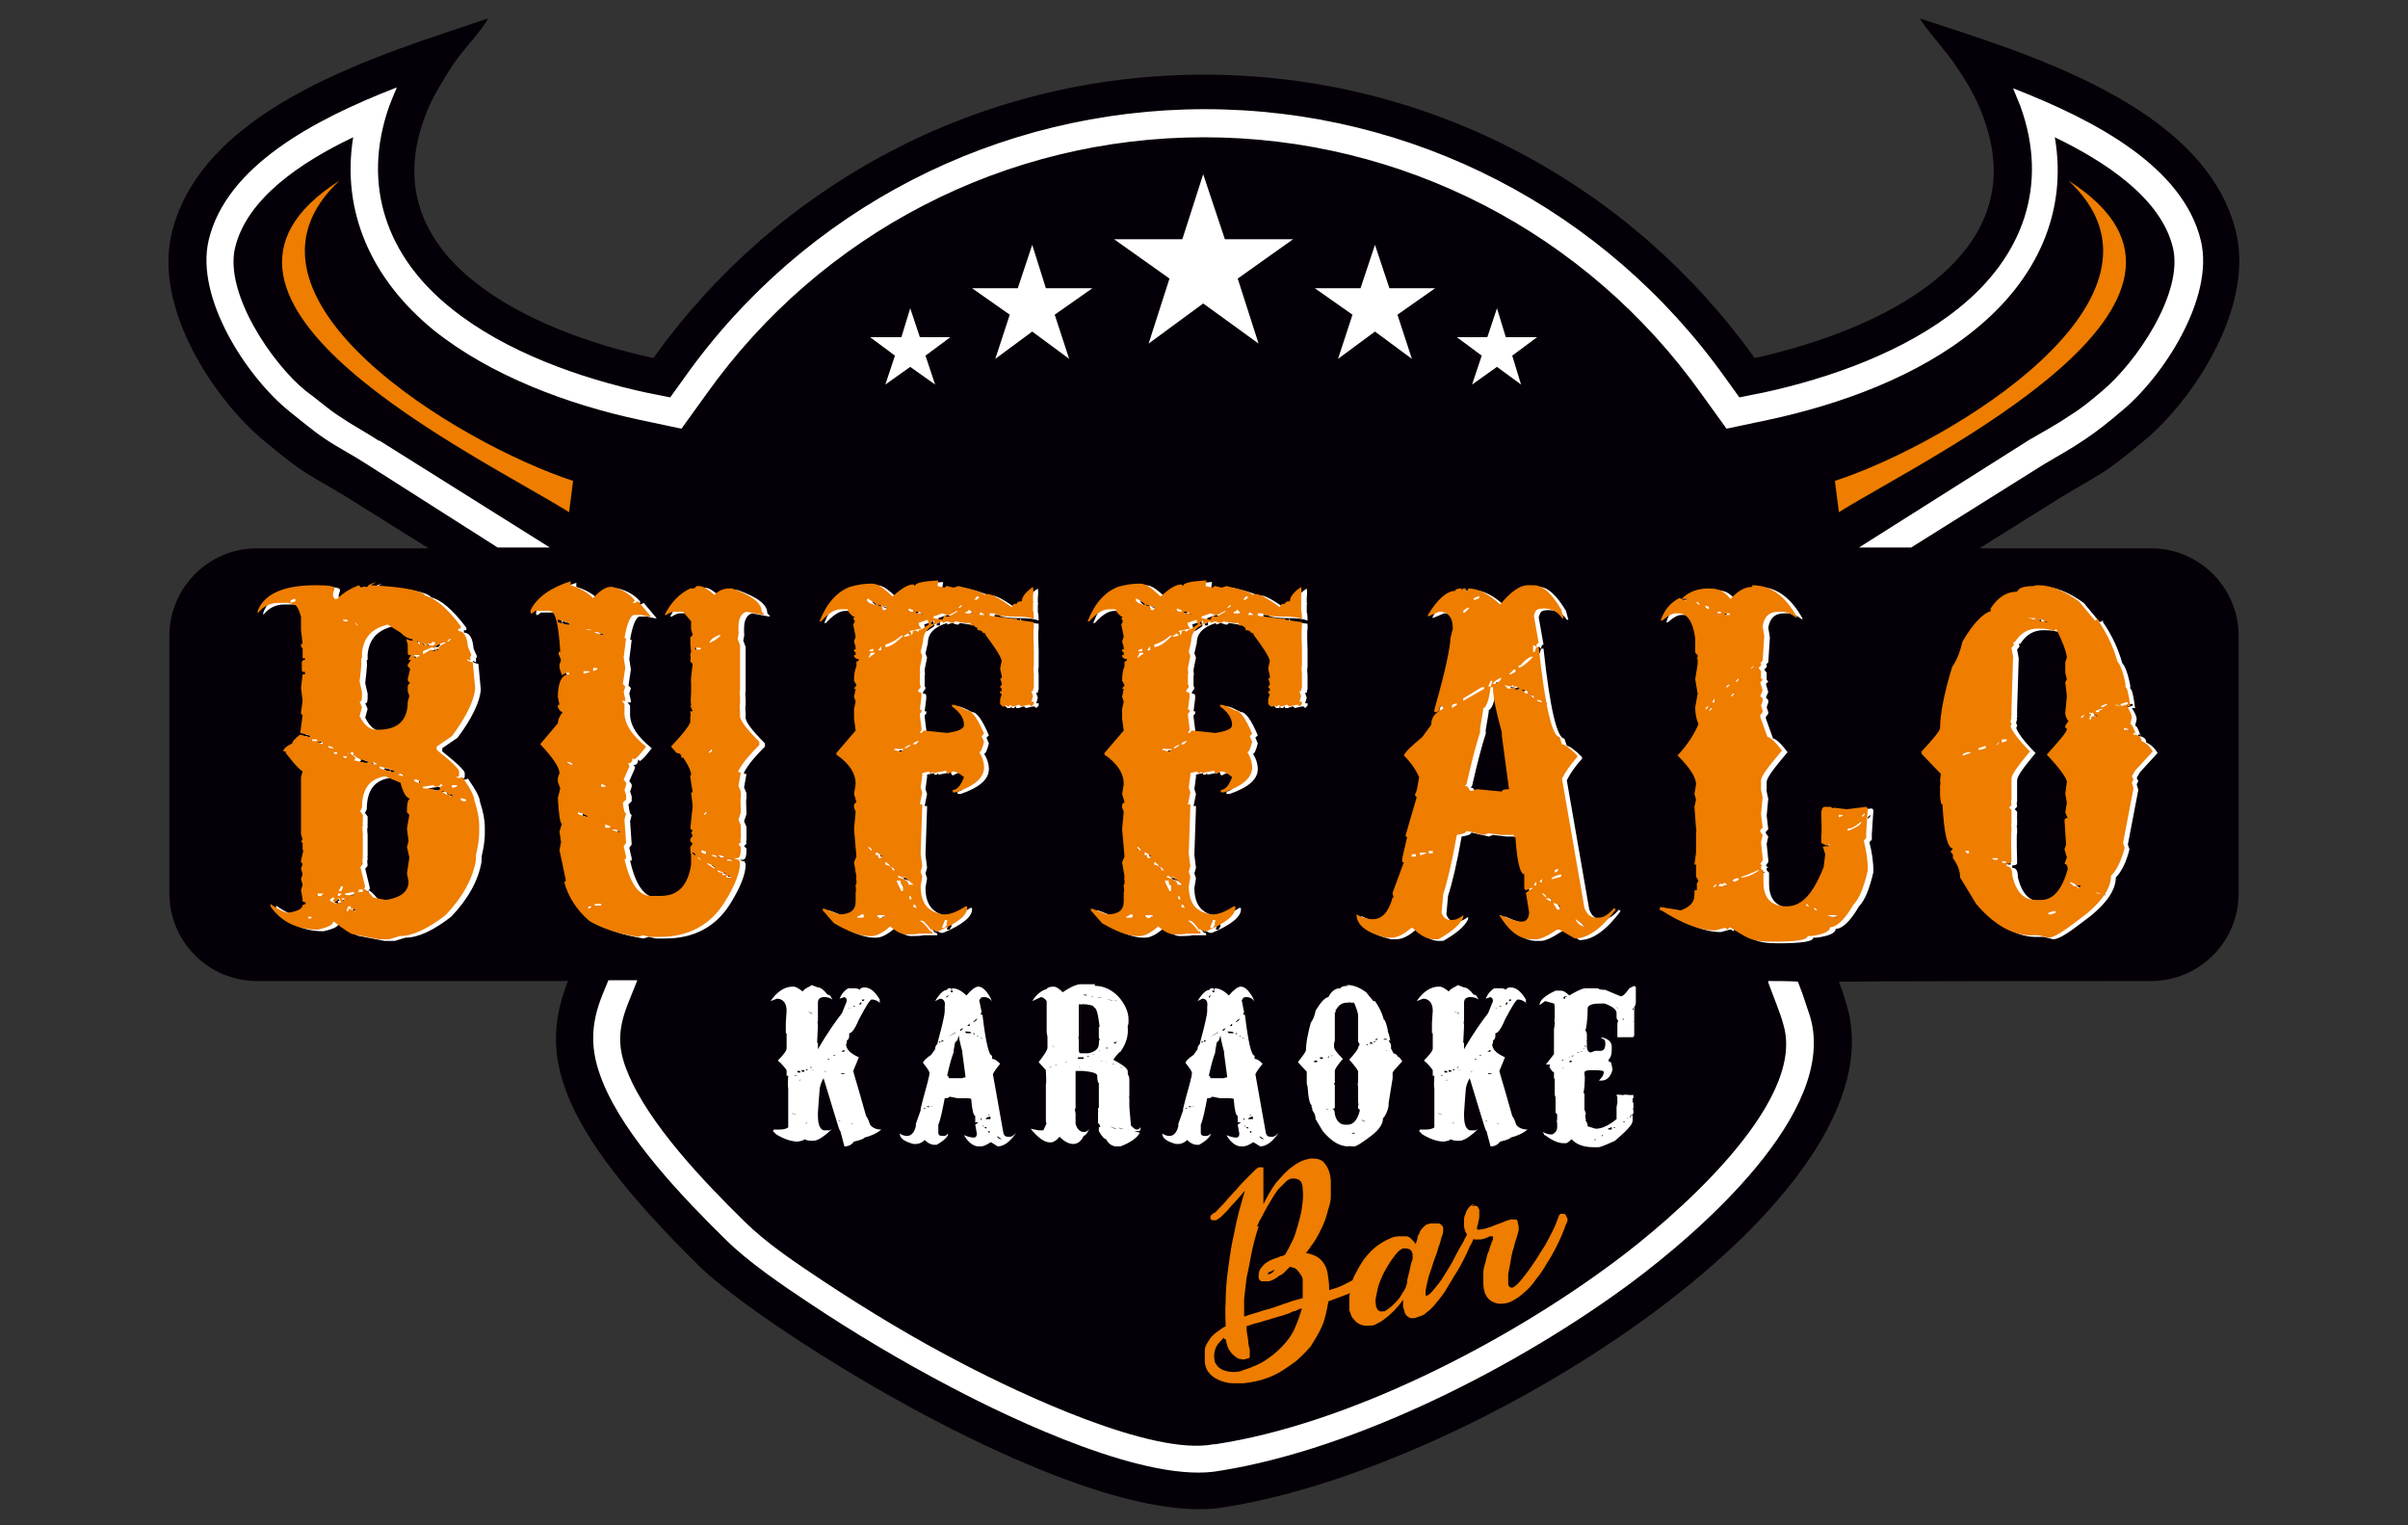 <?xml version="1.0" encoding="UTF-8"?> <svg xmlns="http://www.w3.org/2000/svg" id="katman_1" viewBox="0 0 300 190"><rect x="0" y="0" width="300" height="190" fill="#333333" stroke="none"/><path d="M70.8,122.1c-3.6,9-1.9,17.7,16.3,35.6,7.9,7.8,48.2,33.3,65.7,30,32-5.1,84.2-38.7,77.3-62.4-.3-1-.6-2-1-3h0c0-.1,38.9-.1,38.9-.1,6,0,10.9-4.9,10.9-10.9v-32.1c0-6-4.9-10.9-10.9-10.9h-21.4l10.4-6.5c5.7-3.4,5-2.7,10-6.8,6.1-5,13.8-16.5,11.6-26-3.8-15.9-26.4-22.4-39.4-26.7.6,1.2,3.3,4.1,4.4,5.8,1.4,2,2.7,4.2,3.6,6.8,6.2,17.3-13.2,26.3-28.6,29.7-15.3-21.4-40.3-35.3-68.6-35.3s-53.3,13.9-68.6,35.3c-15.3-3.3-34.8-12.3-28.6-29.7.9-2.6,2.3-4.7,3.6-6.8,1.1-1.7,3.9-4.6,4.4-5.8-13,4.4-35.5,10.8-39.4,26.7-2.3,9.5,5.4,20.9,11.6,26,5,4.1,4.3,3.4,10,6.8l10.4,6.5h-21.4c-6,0-10.9,4.9-10.9,10.9v32.1c0,6,4.9,10.9,10.9,10.9h38.7Z" style="fill: #050007; fill-rule: evenodd;"></path><path d="M75.8,122.1l-.7,1.7c-1.6,3.9-1.6,7.1,0,11,2.8,6.9,10.1,14.5,15.3,19.6,2.8,2.8,7.1,5.7,10.4,7.9,5.7,3.8,11.6,7.3,17.7,10.5,7.8,4.1,24.6,12.1,33.5,10.4h0s0,0,0,0c17-2.7,37.3-13.1,51.2-23.4,8.2-6.1,25.9-21.2,22.3-33.2-.3-.9-.6-1.8-.9-2.7l-.6-1.6h0c0-.1-3.7-.1-3.7-.1v.2c0,0,1.1,2.9,1.1,2.9.3.8.6,1.6.8,2.4,2.9,9.9-14.2,24.4-21.1,29.5-13.4,10-33.1,20.2-49.7,22.7h-.1s-.1,0-.1,0c-7.7,1.5-24.3-6.4-31.2-10-6-3.1-11.8-6.6-17.4-10.3-3.3-2.2-7.1-4.7-9.9-7.5-4.9-4.8-11.9-12.1-14.5-18.5-1.3-3.1-1.2-5.4,0-8.5l1.2-3h-3.7ZM49.4,10.9c-10.3,4-21.2,9.8-23.4,19-1.7,7.2,4.7,17,10,21.3,1.4,1.1,2.9,2.4,4.4,3.4,1.6,1.1,3.4,2,5.1,3.1h0s16.5,10.5,16.5,10.5h6.5l-21.2-13.3h-.1c-1.7-1.1-3.4-2-5-3.1-1.4-.9-2.7-2.1-4.1-3.1-4.2-3.4-10.2-12.2-8.8-17.9,1.5-6.1,8.2-10.6,14.7-13.7-1.5,9.3,2.3,17.7,10,24,7.1,5.7,16.8,9.3,25.7,11.2l5.2,1.1,3.1-4.3c14.3-20.1,37.3-32,62-32s47.7,11.9,62,32l3.1,4.3,5.2-1.1c8.9-1.9,18.6-5.4,25.7-11.2,7.8-6.3,11.6-14.7,10-24,6.4,3.1,13.2,7.6,14.7,13.7,1.4,5.7-4.6,14.4-8.8,17.9-1.3,1.1-2.6,2.2-4.1,3.1-1.6,1.1-3.3,2-5,3h0s-21.2,13.4-21.2,13.4h6.5l16.6-10.4h0c1.7-1,3.5-2,5.1-3.1,1.5-1,3-2.2,4.4-3.4,5.3-4.3,11.7-14.2,10-21.3-2.2-9.2-13.1-15-23.4-19,.3.7.6,1.5.9,2.2,3.6,9.9.3,18.8-7.7,25.2-6.7,5.4-16,8.7-24.3,10.5l-3,.6-1.8-2.5c-15-21-39-33.4-64.8-33.4s-49.9,12.4-64.8,33.4l-1.8,2.5-3-.6c-8.3-1.8-17.6-5.1-24.3-10.5-8-6.4-11.2-15.3-7.7-25.2.3-.8.6-1.5.9-2.2Z" style="fill: #fff; fill-rule: evenodd;"></path><path d="M183.3,150.2c.2,0,.5,0,.6,0,.2,0,.3.3.4.5,0,.1,0,.3,0,.6,0,.3,0,.5-.1.8,0,.3-.2.6-.2,1,.1.1.3.1.7,0,.3,0,.7-.2,1.1-.3.4-.2.8-.3,1.3-.5.4-.2.8-.3,1.1-.4.2,0,.4,0,.6,0,.2,0,.3.2.3.4,0,.2.1.3.1.5,0,.2,0,.4,0,.5,0,0-.1.3-.2.7-.1.4-.3.8-.4,1.4-.2.5-.3,1.1-.4,1.7-.1.6-.2,1.1-.3,1.6,0,.5,0,.9,0,1.2,0,.3.2.5.5.5.1,0,.4-.2.7-.5.3-.3.6-.7,1-1.2.4-.5.8-1.1,1.2-1.7.4-.6.8-1.3,1.2-1.9.4-.7.7-1.3,1-1.9.3-.6.5-1.2.7-1.7,0-.1.1-.2.2-.3.1,0,.2,0,.4,0,.1,0,.2,0,.3.2,0,.1.2.3.2.5,0,0,0,.3-.2.6-.1.3-.3.8-.5,1.3-.2.5-.5,1.1-.8,1.7-.3.6-.7,1.3-1.1,1.9-.4.7-.8,1.3-1.3,1.9-.4.6-.9,1.2-1.4,1.6-.5.5-1,.8-1.5,1.1-.5.3-1,.4-1.6.4-.5,0-.9-.2-1.2-.4-.3-.2-.5-.5-.7-.9-.1-.4-.2-.8-.2-1.2,0-.5,0-.9,0-1.4,0-.5.2-1,.3-1.4.1-.5.2-.9.4-1.3.1-.4.2-.7.3-.9,0-.2.2-.4.2-.5,0-.2,0-.3,0-.4-.1,0-.3,0-.4,0-.2.1-.4.2-.7.3-.3.1-.6.1-1,.1-.3,0-.6-.1-.9-.4-.3-.2-.5-.6-.6-1.2,0-.2,0-.4,0-.7,0-.3,0-.6.2-.9,0-.3.2-.5.4-.8.2-.2.4-.4.7-.4M172.3,163.4c.2,0,.4-.2.7-.4.3-.2.6-.5.9-.8.3-.3.6-.7.8-1.1.3-.4.5-.8.6-1.3,0-.5.2-1,.3-1.5.1-.5.2-1,.4-1.5,0-.4,0-.7-.1-.8,0-.2-.2-.3-.3-.4-.1,0-.3-.1-.4-.1-.1,0-.3,0-.3,0-.2,0-.5.2-.7.4-.3.3-.5.6-.8,1-.3.4-.5.8-.8,1.3-.3.5-.5,1-.7,1.5-.2.5-.3,1-.4,1.5-.1.5-.2.9-.1,1.2,0,.3.1.6.3.8.2.2.4.2.8.1ZM178.6,152.4c.2,0,.4,0,.6,0,.2,0,.3.1.4.2,0,0,.2.2.2.3,0,.1,0,.2,0,.3,0,.2,0,.5-.2.9-.1.4-.2.8-.4,1.3-.1.5-.3.9-.5,1.5-.2.5-.3,1-.5,1.5-.2.5-.3,1-.4,1.4-.1.5-.2.9-.2,1.2,0,.3,0,.4.1.4,0,0,.2,0,.5-.3.4-.4.7-.8,1.1-1.3.4-.5.7-1.1,1.1-1.7.4-.6.7-1.2,1-1.8.3-.6.6-1.1.9-1.6.2-.5.5-.9.6-1.2.2-.3.3-.5.3-.5,0,0,.1,0,.2,0,0,0,.2,0,.3,0,0,0,.2,0,.2.1,0,0,0,.2,0,.3,0,0,0,.3-.2.6-.1.3-.3.8-.6,1.3-.2.5-.5,1.1-.8,1.7-.3.6-.7,1.3-1.1,1.9-.4.7-.8,1.3-1.2,2-.4.6-.9,1.2-1.4,1.8,0,0-.2.2-.4.4-.2.2-.4.3-.6.5-.2.2-.5.3-.8.4-.3.1-.5.2-.8.2-.2,0-.4,0-.6-.2-.2-.1-.3-.3-.4-.5,0-.2-.1-.4-.2-.7,0-.3,0-.6,0-.9-.2.3-.5.7-.8,1-.3.4-.7.7-1,1-.4.3-.7.6-1.1.8-.4.2-.7.4-.9.4-.4,0-.8.1-1.1,0-.3,0-.6-.2-.9-.4-.2-.2-.4-.4-.6-.7-.1-.3-.2-.5-.3-.8,0-.4,0-.8,0-1.3,0-.5.1-1.1.2-1.6.1-.6.3-1.2.6-1.7.3-.6.6-1.1,1-1.7.4-.5.8-1,1.4-1.5.5-.4,1.1-.8,1.8-1.1.4-.2.8-.3,1.2-.3.4,0,.7,0,.9,0,.3,0,.5.2.7.4.2.2.4.4.5.6,0-.3.2-.6.2-.8,0-.2.1-.4.2-.5.1-.4.3-.6.5-.8.2-.2.3-.3.5-.4.2,0,.3-.1.4-.1.1,0,.2,0,.3,0ZM158.1,158.7c.2,0,.5-.2.7-.5-.2,0-.3.1-.5.2-.1,0-.3.1-.3.2,0,0-.1,0-.1.1,0,0,0,0,.2,0ZM152.5,166.8s0-.1,0-.2c-.4.4-.8.8-1,1.2-.2.5-.3,1-.2,1.6,0,.3.2.5.4.8.2.2.5.4.8.5.3.1.7.2,1.1.2.4,0,.8,0,1.2-.2,1.3-.4,2.4-.9,3.2-1.5.9-.6,1.6-1.3,2.2-2,.6-.7,1-1.4,1.3-2.2.3-.7.5-1.4.7-2-.3,0-.6.2-.8.3-.3,0-.6.2-.8.3-.4.1-.8.3-1.3.4-.4.1-.9.3-1.3.4-.5.1-.9.3-1.4.4-.5.1-.9.3-1.3.4,0,.6.1,1.2.2,1.7,0,.5.1.9.2,1.2,0,.3,0,.6,0,.8,0,.2,0,.3-.2.3-.3.1-.6.2-.9.1-.3,0-.6-.2-.8-.4-.3-.2-.5-.5-.7-.8-.2-.4-.3-.8-.4-1.3ZM156.8,152.8c-.4,1.2-.7,2.4-.9,3.4-.2,1.1-.4,2.1-.6,3-.1.9-.2,1.8-.3,2.6,0,.8,0,1.5,0,2.2.8-.3,1.7-.5,2.5-.8.9-.2,1.7-.5,2.5-.8.4-.1.8-.3,1.2-.4.4-.1.7-.2,1.1-.3,0-.2,0-.4,0-.6,0-.3,0-.5,0-.8,0-.3,0-.6,0-.8,0-.3-.1-.5-.3-.8s-.3-.4-.5-.6c-.2-.2-.5-.2-.8-.3-.2.2-.4.4-.6.6-.2.2-.4.4-.7.5-.5.4-.9.6-1.3.7-.4,0-.7,0-.9,0-.2,0-.4-.3-.4-.5,0-.2,0-.5.1-.8.1-.3.4-.6.7-.9.4-.3.8-.5,1.4-.7.1,0,.3-.1.5-.2.2,0,.4-.1.6-.2.3-.5.6-1.1.9-1.7.3-.6.5-1.3.7-2,.2-.7.4-1.4.5-2.2.1-.7.2-1.5.1-2.2,0-.5-.1-.9-.3-1.1-.2-.2-.5-.3-.9-.3-.3,0-.6.1-.9.4-.3.3-.6.6-1,1-.3.4-.6.9-.9,1.4-.3.5-.6,1-.8,1.4-.2.4-.4.8-.6,1.1-.1.3-.2.5-.3.6ZM156.3,145.4c.2,0,.4,0,.5,0,.1,0,.3,0,.4,0,.1,0,.2,0,.2.1,0,0,0,.2,0,.3,0,0,0,.2,0,.4,0,.2,0,.3,0,.6,0,.2,0,.4,0,.7,0,.2,0,.5,0,.7,0,.6,0,1.2,0,1.8.5-1,1-1.9,1.6-2.7.3-.3.6-.7.9-1,.3-.3.6-.6,1-.9.4-.3.7-.5,1.1-.7.4-.2.8-.3,1.3-.4.8,0,1.4.1,1.8.7.4.5.7,1.3.7,2.3,0,.5,0,1.1,0,1.8,0,.7-.3,1.4-.5,2.2-.2.8-.6,1.6-1,2.4-.4.8-1,1.6-1.6,2.4.4,0,.8.2,1.1.3.4.2.7.4,1,.8.3.4.5.8.6,1.4.1.6.2,1.3.2,2.1.7-.2,1.3-.4,1.9-.7.6-.3,1.1-.6,1.7-.9.5-.4,1-.8,1.4-1.3.4-.5.8-1.1,1.1-1.9,0-.2.2-.3.3-.4.1,0,.3-.1.4-.1.1,0,.2,0,.3.2,0,.1,0,.3,0,.6-.2.9-.6,1.6-1.1,2.2-.5.6-1,1.2-1.6,1.6-.6.5-1.3.8-2.1,1.2-.8.3-1.6.6-2.4.9-.2,1.1-.4,2.2-.8,3.1-.4.9-.9,1.7-1.4,2.5-.6.7-1.2,1.3-1.9,1.9-.7.5-1.4,1-2.1,1.4-.7.4-1.5.7-2.2.9-.7.2-1.4.3-2.1.4-.4,0-.9,0-1.4,0-.5,0-1-.1-1.5-.3-.5-.2-.9-.4-1.3-.8-.4-.4-.6-.8-.7-1.5,0-.5,0-1,0-1.5,0-.5.3-.9.5-1.2.2-.4.5-.7.9-1,.4-.3.8-.6,1.2-.8,0-.9-.1-1.9,0-3.1,0-1.2.1-2.6.3-4,.2-1.5.4-3,.8-4.7.3-1.7.8-3.4,1.3-5.1-.6.7-1.1,1.3-1.6,1.8-.2.2-.4.5-.6.7-.2.2-.4.4-.6.6-.2.2-.3.3-.5.4-.1.1-.3.2-.3.2-.1,0-.3,0-.4,0-.1,0-.3-.1-.3-.2,0,0,0-.2,0-.3,0-.1.2-.2.4-.4.2,0,.4-.3.7-.6.3-.3.7-.7,1-1.1.4-.4.8-.9,1.2-1.3.4-.5.8-.9,1.2-1.3.4-.4.7-.7,1-1,.3-.3.5-.4.6-.4Z" style="fill: #ee7d00;"></path><path d="M42.3,22.5c-23.5,14.9,17.4,34.3,28.6,41.3l.5-3.9c-14.1-4.6-44.7-22.9-29.1-37.4" style="fill: #ee7d00; fill-rule: evenodd;"></path><path d="M257.7,22.5c23.5,14.9-17.4,34.3-28.6,41.3l-.5-3.9c14.1-4.6,44.7-22.9,29.1-37.4" style="fill: #ee7d00; fill-rule: evenodd;"></path><polygon points="149.9 21.7 152.6 29.8 161.1 29.8 154.2 34.7 156.8 42.8 149.9 37.8 143.1 42.8 145.7 34.7 138.8 29.8 147.3 29.8 149.9 21.7" style="fill: #fff; fill-rule: evenodd;"></polygon><polygon points="128.6 30.5 130.3 35.9 136.1 35.9 131.4 39.2 133.2 44.7 128.6 41.3 124 44.7 125.8 39.2 121.1 35.9 126.8 35.9 128.6 30.5" style="fill: #fff; fill-rule: evenodd;"></polygon><polygon points="171.3 30.5 169.5 35.9 163.8 35.9 168.5 39.2 166.7 44.7 171.3 41.3 175.9 44.7 174.1 39.2 178.8 35.9 173.1 35.9 171.3 30.5" style="fill: #fff; fill-rule: evenodd;"></polygon><polygon points="113.4 38.4 114.6 42 118.4 42 115.3 44.3 116.5 47.9 113.4 45.7 110.3 47.9 111.5 44.3 108.4 42 112.3 42 113.4 38.4" style="fill: #fff; fill-rule: evenodd;"></polygon><polygon points="186.5 38.4 185.3 42 181.5 42 184.6 44.3 183.4 47.9 186.5 45.7 189.5 47.9 188.4 44.3 191.5 42 187.6 42 186.5 38.4" style="fill: #fff; fill-rule: evenodd;"></polygon><path d="M255.9,113.9v.2h.3l.6-.2v-.2h-.3l-.6.2ZM261.8,111.4h0c0,.1.6.1.6.1h0c0-.1-.6-.1-.6-.1ZM259.5,110.5v.3h.2l.3-.3h-.4ZM258.5,110.1l.6.5h.3v-.2l-.7-.3h-.2ZM249.9,107.4c0,.2.2.3.4.3h.2v-.2h-.6ZM248.8,107c0,.2.1.3.4.3h.3v-.2h-.7ZM245.4,106.2l.3.3h.2v-.3h-.5ZM245.2,94.3h.1l.9-.3h0c0-.1-.1-.1-.1-.1-.6,0-.9.2-.9.4ZM247.2,93.4v.2h.2l.7-.2v-.3l-.9.3ZM249.2,93h.2l.3-.3h-.1l-.3.3ZM250.1,92.4v.3l.6-.2v-.2h-.6ZM265.2,90.9v.2h.6c0,.1.2.1.2.1h0c0-.1-.6-.3-.6-.3h-.2ZM259.9,89.6h.2l.3-.3h-.2l-.3.3ZM260.9,88.9v.2h.2v.3h-.2v.4h.2c0-.3.1-.4.4-.4h.5c0,.1-.7-.4-.7-.4h-.3ZM261.8,88.7v.2h.4c0-.2.1-.3.4-.3h0c0-.1-.2-.1-.2-.1l-.7.3ZM264.1,88h0c0,.1.6.1.6.1h0c0-.1-.6-.1-.6-.1ZM262.5,88v.3h.2l.6-.4h-.2l-.6.2ZM264.8,87.9v.2h.3l.6-.2v-.2h-.3l-.6.2ZM251.4,79.8l.2.7h0c0,.1-.3.4-.3.4l.2,1.1-.2,6.4v1c-.1,0,0,.2,0,.2h0c0,.1-.1.3-.1.3v.3c.1,0,.1.1.1.1v.2c-.1,0-.1.2-.1.2.2.6,1,1.7,2.4,3.1h0c-1.5,1.8-2.3,2.9-2.3,3.4v2.7c-.1,0,0,.6,0,.6l-.3.3.3.3v.7c-.1,0,0,.1,0,.1v.9c-.1,0,0,.4,0,.4v.6c-.1,0,0,3.5,0,3.5v.2c0,.2-.2.3-.6.3v.3c.5,0,.7.4.7,1.2.5,2,1.4,3,2.9,3h.7c1.5,0,2.6-1.3,3.3-3.8,0-.5-.2-.7-.4-.7l.3-.8-.3-1,.2-.6-.2-3.1.2-.2h.2l-.3-.7.2-1.2-.2-1.1.2-1.5c0-.4-.8-1.6-2.5-3.4,1.6-1.8,2.5-2.8,2.5-3.2l-.2-.2v-.2l.4-.6c-.3-.3-.4-.7-.4-1l.2-2.1-.2-1.7.2-.4-.2-.8v-1.3l.2-.6c-.1-.8-.5-1.9-1.3-3.5h-.1l-.2.2c-.4-.2-1.1-.3-1.9-.3h-.1c-1.3,0-2.2.6-2.9,1.7h-.2ZM254.7,77.3v.3h.7c0,.1.3.1.3.1h0c0-.1-1-.4-1-.4ZM253.4,77.1h0c0,.1.8.3.8.3h.1v-.2h-.7c0-.1-.2-.1-.2-.1ZM254.2,73.1h.4c1.5,0,3.2.7,5,2l2,2.4.4-.2v.2c1.1,1.6,1.9,3.3,2.4,5.1.3.3.7,1.2,1,2.8v.4c.2,0,.4.8.6,2.4h-.4c.4.6.6,1.1.6,1.4l-.2.8c.2,0,.4.4.7,1.3v-.2h-.3v.2c.7,0,1,.4,1,.8.5.2,1,.6,1.4,1.3l-2.2,2.4-.4.7.2.4-.2.4.2.7-1.3,6.8.2.6c-.4,1.6-1,2.8-1.7,3.5,0,1.7-1.4,3.6-4.2,5.6-1.7,1.3-2.9,2.1-3.6,2.1l-1.2-.3h-.7c-2.4.1-4.8-1.2-7.1-3.9l-2-3.3c0-.8-.3-1.6-.9-2.4v-.4c.1,0-.3-.4-.3-.4l.3-.4h0c-.7-.1-1.1-1.9-1.3-5.5-.2,0-.2-.3-.3-1v-1.4c.1,0,0-.6,0-.6h0c0-.1.1-.8.1-.8l-2.4-2.5v-.3c1.5-1.6,2.3-2.6,2.3-2.9,0-1.7.5-4.3,1.5-7.6.6-.9,1-1.9,1.3-3.2,1.3-2.2,2.5-3.5,3.6-3.8h-.1v-.3c.9-1.4,2-2.1,3.3-2.1.2-.5.9-.7,2.1-.7ZM228.4,114.2h0c0,.1,1.1.3,1.1.3v-.3h-1.1ZM226.6,113.3l.3.3h.2l-.3-.3h-.2ZM225.5,112.8l.3.3h.2l-.3-.3h-.2ZM214.1,110.7h.2l.3-.3h-.2l-.3.3ZM214.8,110.3v.2c-.1,0-.1.1-.1.1h.6v-.3h-.5ZM215.6,110.1l-.2.2v.2h.5l-.3-.3ZM216.5,109.8v.2h.3l.4-.2v-.2h-.3l-.4.2ZM217.6,109.4h0c0,.1.2.1.2.1.8-.1,1.5-.5,2.1-.9h-.2c-1.1.5-1.8.8-2.1.8ZM230.8,103.4v.3c1-.4,1.6-.7,1.7-1.1h-.1c-.6.5-1.1.8-1.5.8ZM229.8,101.7v.3l.5-.2h0c0-.1-.5-.1-.5-.1ZM232.7,101.8v.2l.3-.3v-.2l-.3.3ZM213.6,88.7h.1l.3-.3h-.2l-.3.3ZM213.2,88.4v.2l.3-.3v-.2l-.3.3ZM214.2,87.2l-.3.5h.3v-.5c.1,0,0,0,0,0ZM216.4,86.8v.2l.4-.4h-.2l-.3.3ZM215.8,85.7v.2l.4-.4h-.2l-.3.3ZM217,85v.2l.3-.3v-.2l-.3.3ZM218.6,83.5h.2l.3-.3h-.1l-.3.3ZM215.6,76.6v.2h.6v-.2h-.6ZM214.7,76.4v.2h.4c0,.1,0-.2,0-.2h-.4ZM213.2,75.6v.3l.4.2v-.3l-.4-.2ZM211.9,75.2l.3.3h.2l-.3-.3h-.1ZM219,73.1c2.3,0,4.1,1.3,5.6,4h-.2c-.6-.5-1.2-.7-1.8-.7h-.3c-1.2,0-1.8.6-2,1.8l.2,1.2-.2,3.1-.3.3h.1v.3l-.3.3.3.4v.8c-.1,0,.2.3.2.3l-.3.3.3,1-.3.7.3.3v.3l-.2.6.2.6v.2l-.3.4v.2l.9,2.5c.3,0,1,.6,1.8,1.7-1.7,2-2.6,3.2-2.6,3.7v.9c-.1,0,.2,1.2.2,1.2l-.2,2.1.2,1.7-.3.3v.2l.3.4-.2.9.2,2v.3l-.3.4.3.3h-.2v.3l.3.3v1.4c0,2,1,3,2.9,3s3.3-1.6,4.6-4.9l.2-1.6-.3-.9h0c0-.1.8-.1.8-.1v-.3l-.2.2h-.2l-.6-.3v-.9c.1,0,0-2.7,0-2.7,0-.6.2-.9.4-.9h.8l.3.3v-.2c.1,0,1.7.2,1.7.2l2.4-.3.2.2-.2,3v.7l-.3.3c.3,1.2.5,2.4.5,3.7-.5,2.2-1.1,3.6-1.8,4.3-1.1,1.9-2.1,2.8-2.9,2.8,0,.5-.8.9-2.4,1.1h-.4c0,.5-1.5.7-4.4.7s-3.2-.6-5.3-1.8l-.3.3-.2-.2h-.2l-1.1.3c-2,0-4.2-.9-6.7-2.5h-.2v-.4h.2l2.4.4c1.1-.4,1.7-1,1.7-1.9s.1-.6.3-.6v-.7c-.1,0,.2-.5.2-.5l-.3-.5v-1.3c.1,0,0-.2,0-.2h-.2l.2-1.5v-2.6c.1,0,0-.4,0-.4l-.2-2.7.2-.9-.2-.7.2-1.2c0-.9-.8-2.1-2.3-3.6,1.3-1.4,2.1-2.7,2.6-3.9-.3-.7-.4-1.4-.4-2.1l.3-1.7-.3-1.8.3-1.9v-.6c-.1,0-.1-.2-.1-.2h.1v-.3l-.3-.3v-1.8c-.3-2.1-1-3.1-2.1-3.1h-.3c-.5,0-1,.3-1.7.9h-.2c.4-1.3,1.2-2.2,2.3-2.8h.1l.6.3h.2v-.2h-.6c.9-.9,2-1.3,3.4-1.3s1.9.4,2.7,1.3c.9-1,1.8-1.5,2.7-1.5ZM196.9,114.6v.2c.3.5.7.8,1.2.8l-1.2-.9ZM194.1,112.7l.5.8h.3v-.5l-.6-.3h-.2ZM193.2,112.1h0c0,.1.6.4.6.4v-.4h-.6ZM192.7,111.5l.5.5v-.2l-.3-.3h-.2ZM192,110.1l-.2.4h.3v-.4h-.2ZM192.4,110h0c0,.1.3.1.3.1v-.4l-.3.3ZM193.8,109.7h.2l1.1-.3v-.3c-.8.2-1.2.4-1.2.6ZM194.3,108.6v.3l.4-.2v-.3l-.4.2ZM176.6,106.6v.2c-.1,0-.1.1-.1.1h.6v-.3h-.4ZM177.5,106.5v.2h.2l.6-.2h0c0-.1-.3-.1-.3-.1h-.5ZM178.6,106.2v.3h.5v-.3h-.5ZM181.6,88v.4l.6-.4v-.2l-.6.2ZM192.1,87.3v.2l.6.2c0-.2-.2-.3-.4-.3h-.2ZM191.3,86.8l.4.4v-.2l-.3-.3h-.1ZM190.3,86.1l.5.5h.2v-.3l-.6-.2ZM186.4,85.8c-.2,1.8-.6,2.7-1.1,2.7h.2c0,.1-.4,2.4-.4,2.4v.5c-.4,1.2-1,3.4-1.7,6.5l-.2.2c.3,0,.5.2.5.4l.2.2h.2l.6-.2,3.1.3c0-.2.3-.3.9-.3l-.9-6.7v-.4c-.7-2.5-1.1-4.4-1.1-5.6h-.2ZM182.9,87.2v.3l2.6-1.5v-.2h-.3l-2.3,1.4ZM188.1,85.5l.5.5.9-.2v.3h.5c0-.3-.3-.4-.8-.4v-.2l-.2.2h-.2l-.8-.2ZM186.4,85.1l-.3.6h.3l.2-.5v-.2h-.2ZM186.7,85.4h.2c.5-.2.7-.4.8-.6v-.2c-.6.3-1,.6-1,.8ZM188.7,84.2h.1l.6-.3v-.3h-.2l-.6.6ZM189.8,83.1v.3c.4-.1,1.1-.6,1.8-1.4h-.2c-.4.1-.9.5-1.4,1.1h-.3ZM182.9,76.3v.2h.2l.6-.6h-.2c-.4.2-.6.3-.6.5ZM184.2,74.7v.2h.2l.5-.2v-.2h-.2l-.4.2ZM191.3,73.1h.4c1.1,0,2.2,1,3.4,3l.3,1.1h-.2c-.5-.8-1.3-1.2-2.3-1.2s-1,.3-1.2.9l.6,3.4c-.2,0-.3.2-.3.5l-.2-.2h-.2v.8h.2l.2-.6h.3c.8,7.5,1.7,11.2,2.6,11.2l.3.9c.3,0,1,.5,1.9,1.4v.2c-.9,1-1.5,1.9-1.9,2.7l2.8,16.1c.3.8.8,1.2,1.4,1.2h.4c.6,0,1.2-.4,1.9-1.2l.2.2c-1.8,2.4-3.5,3.6-5.1,3.6l-1.9-1.1h-.3c-1.2.8-2.1,1.2-2.6,1.2h-.6c-1.5,0-2.8-1-4-3h.2c1.1.5,2,.8,2.6.8.6,0,.9-.5.9-1.2l-.4-2.4.9-.6h-.2l-.7.3-.2-.2v-1.8c-.5,0-.9-1.5-1.1-4.6h-.2v-.3h-1.5l-1.7-.2-.5.2-2.2-.5c0,.2-.4.4-1.2.5-.6,3.4-1.2,5.9-1.7,7.4l-.2,2.3c.2.6.6.9,1.2.9s1-.2,1.5-.6v.3c-.4.9-1.5,1.8-3.1,2.7h-.6c-.8,0-1.7-.5-2.6-1.4h-.2c-.9.8-1.7,1.2-2.5,1.2h-.6c-2.5-.6-3.7-1.6-3.7-2.9.7.4,1.4.6,2,.6,1.2,0,2-.9,2.5-2.7h.1v-.2c-.1,0-.1-.4-.1-.4l1.4-3.8h-.2v-.5l.6-2.6-.2-.2,1.4-4.8-.2-.2v-.2c.2-.2.3-.9.5-2.1-.3-.7-.9-1.7-1.9-2.7.2-.5,1-1.2,2.3-2.3l1.1-1.5c0-.9.5-1.6,1.5-2v-.2l-.4-.2c0,.5-.2.8-.5.8h-.2v-.3c1.4-4.9,2-7.9,2-8.9l.3-1.2c0-1.4-.6-2.1-1.7-2.1l-1.4.6v-.2c1.2-2,2.4-3,3.4-3,0-.2.3-.3.8-.3v.2l.2-.2h.3v.3h.3v-.3c1.3,0,2.6.7,4,2,1.3-1.6,2.5-2.4,3.4-2.4ZM151.8,114.9l-.3.7v.2h.3l.3-.5h-.1c0-.1.1-.3.1-.3v-.2h-.3ZM148.8,114.8v.2c.2,0,.6.4,1.2,1.2h.2c-.6-.9-1-1.3-1.2-1.3h-.1ZM143.4,114.3l.3.3.6-.2v-.2h-.9ZM140.9,114.3v.2h.8v-.4h-.2l-.6.3ZM147.9,112.9v.3h.2c0,.1.2.1.2.1l-.2-.4h-.2ZM147.4,111.8v.4h.3l-.2-.4h-.2ZM145.8,109.9h0c0,.1.6,1.3.6,1.3h.2v-.7c-.2,0-.3-.2-.3-.6h-.4ZM146.5,108.9v.3h.4l-.2.2v.2l-.6-.3h-.1v.2c.9.2,1.3.5,1.3.9h.6l-1.5-1.3ZM144.4,107.6v.3c.6.1.9.4.9.7h.3c0-.1-1.1-1-1.1-1h-.2ZM143.2,106.4v.3h.3c0,.3,0,.4.3.4l.2-.2h0c0-.1-.8-.6-.8-.6ZM142.3,105.8l.4.4v-.2l-.3-.3h-.1ZM145.5,93.4v.2l.7.2h.2l.3-.3h-.8c0-.1-.4,0-.4,0ZM146.8,93.4h.2l.6-.4h-.2c-.4.2-.6.3-.6.4ZM147.9,92.9h.3l.4-.4h0c-.4,0-.7.3-.8.4ZM142.6,81.5l-.3.6h.1l.8-.6h-.6ZM142.4,81.1v.2h.5v-.3l-.5.2ZM143.5,81.2h.4v-.5l-.4.5ZM144.4,80.5v.3c.5,0,1.2-.4,2.1-1.3v-.2c-.7.6-1.4,1-2.1,1.2ZM150.1,77.6v.3h.4v-.4l-.4.2ZM148.6,77.9v.2l.3.4-1.5.3.2.2v.3h-.2l-.2-.2-.6.4h.3c.6-.1.9-.3.9-.4v-.2c-.1,0,.3-.2.3-.2l.4.2c0-.2.2-.3.4-.3l.9-.6v-.3c-.1,0-.1-.1-.1-.1v-.2c.1,0,0,0,0,0l-1.2.4ZM157.4,76.7v.2l3.2.4v-.3c-1.7,0-2.6-.2-2.6-.4h-.6ZM156.3,76.4l-.2.4h.7l-.6-.4ZM148.2,76.4v.2h.7c0,.1.2.1.2.1h0c0-.1-.6-.3-.6-.3h-.3ZM152.1,76.8l-.6-.2-1.1.4v.2l1.1.2.3-.6.2.2h.3c.7-.4,1.1-.6,1.1-.7h-.1l-1.1.6ZM154.8,76.1c0,.2-.1.3-.4.3v.2h.9l-.5-.5ZM147.3,76.1c0,.2.2.3.5.3h.1v-.2l-.6-.2ZM153.6,75.9h.1l.3-.3h-.2l-.3.3ZM143.4,75.4c0,.2.2.3.6.3v.2c.1,0,.1.2.1.2h-.1c0,.1.4.1.4.1l.2-.4-1.2-.3ZM142.1,74.8v.2l.3.3.8.3v-.2l-.9-.6h-.2ZM155.8,74.5l-.3.4h.3l.3-.3h0c0-.1-.3-.1-.3-.1ZM150.9,73.2l.9.2.2-.2h.1l.8.2.6-.2c2.2.5,3.3.9,3.3,1.2v-.2h.4c.4,0,1.4.5,2.9,1.6h.1c0-.3.2-.4.6-.4,0-.2.2-.3.6-.3,0-.5.4-1.1,1.4-1.8v.2c.1,0,0,1,0,1v.6c.1,0,0,.2,0,.2v1c.1,0,.1,1,.1,1-.5-.2-1.2-.3-2.3-.3l.2.4,2.1.3v.7c-.1,0,0,2.6,0,2.6v2.2c-.1,0,0,.9,0,.9v1.8c-.1,0-.1.4-.1.4h-.2c0,.1.2.6.2.6l-.2.7h.3v.3l-.3.3-.2-.2h-.2l-.9.2-.2-.2h-.1l-.6.2h-.3v-.2c-.1,0-.3.2-.3.2h-.2l-.2-.2v.2h-.4l-.3-.3v-.6l.2-.6-.2-.2v-.2h.2v-.3l-.2-.2h0c0-.1.2-.3.2-.3v-.2l-.2-.6h.2v-.3l-.2-.9.2-1c-.2-.7-.9-1.7-2-3.2,0-.2-.2-.3-.4-.3,0-.2-.2-.3-.6-.3,0-.4-.3-.6-.9-.6v-.3h-.3c0,.1-1.6-.2-1.6-.2l-.2.2h-.2l-.6-.2-.6.2v-.2c-1.6.5-2.4,1.3-2.4,2.5l-.3,1.3.2.5-.3,1.5v.4c.1,0,0,.4,0,.4v1.3c.1,0,.1.3.1.3l-.3.4v.2c.3,0,.4.1.4.3v.3l-.2,1.6h.2v.3l-.2.2v.2l.2,1.6v.3l-.2.2h0c0,.1.2.1.2.1l.3-.3,2.9.3c1.4-.2,2.1-.5,2.1-1,0-.8-.5-1.6-1.5-2.3v-.2h.2c.3,0,.9.3,1.7.7.6,0,1.3,1,2.1,2.9l-.3.3.3.7c-.2.8-.4,1.3-.6,1.3.4.6.6,1.3.6,1.9,0,1.3-1.2,2.3-3.5,3.1h-.4v-.3c.5,0,1-.5,1.4-1.6-.6-.5-1-.7-1.4-.7l-.6.3-.2-.2v-.2l-1.6.3v-.2l-.2.2h-.3v-.2c-.1,0-.9.2-.9.2v.3l-.2,1.5.2.6-.3,1.5h.3v.2l-.2,5.9.2,1.6-.2.7.2.6-.2,1.2c0,1.7.6,2.7,1.7,3.2l.9.3h.4c.7,0,1.5-.3,2.6-1h.2v.2c0,.9-1.2,1.9-3.6,2.9v-.2.2h-.3l-.6-.3h0c0,.1.2.6.2.6h-1.8c0,.1-1.5.1-1.5.1-.5,0-1.2-.3-2-1-.9.8-1.7,1.2-2.3,1.2h-.3c-1.1,0-2.5-.5-4.4-1.6l-1.4-1.6v-.2h.2l1.8.7c1.4,0,2.1-.5,2.1-1.6v-1.2c.1,0,0-.7,0-.7v-.2c.1,0,.1-.2.1-.2v-.4c-.1,0,0-.4,0-.4l-.3-1.8.3-.7-.3-3.4.2-2.2-.2-.5h.2-.2v-.4l.3-.3-.3-1,.2-1.2c0-1.4-.8-2.6-2.4-3.7v-.2l2.4-2.8-.2-1.5v-1.2l.2-.9-.2-.6.2-1h-.2c0-.1.3-.4.3-.4h0c0-.1-.3-.6-.3-.6h0c0-.8.1-1.4.3-1.8v-.6c.2,0,.3-.1.3-.3-.4,0-.6-.2-.6-.5h.2v-.3l-.2-.2v-.2h.2v-.3l-.2-.7.2-.6-.3-1.5.2-.4-.2-.4.2-.2h-.2c-.5-.4-.7-.7-.7-.9h-.9c-.7,0-1.5.5-2.4,1.5h-.2c.9-2.3,2.2-3.7,3.8-4.3,1-.3,1.9-.4,2.7-.4s1.4.5,2.6,1.6c1.1-1,1.9-1.5,2.6-1.5l.2.2c0-.4,1-.6,2.9-.7ZM118.3,114.9l-.3.7v.2h.3l.3-.5h-.1c0-.1.1-.3.1-.3v-.2h-.3ZM115.3,114.8v.2c.2,0,.6.4,1.2,1.2h.2c-.6-.9-1-1.3-1.2-1.3h-.1ZM109.9,114.3l.3.3.6-.2v-.2h-.9ZM107.5,114.3v.2h.8v-.4h-.2l-.6.3ZM114.4,112.9v.3h.2c0,.1.2.1.2.1l-.2-.4h-.2ZM114,111.8v.4h.3l-.2-.4h-.2ZM112.3,109.9h0c0,.1.6,1.3.6,1.3h.2v-.7c-.2,0-.3-.2-.3-.6h-.4ZM113.1,108.9v.3h.4l-.2.2v.2l-.6-.3h-.1v.2c.9.2,1.3.5,1.3.9h.6l-1.5-1.3ZM110.9,107.6v.3c.6.1.9.4.9.7h.3c0-.1-1.1-1-1.1-1h-.2ZM109.7,106.4v.3h.3c0,.3,0,.4.3.4l.2-.2h0c0-.1-.8-.6-.8-.6ZM108.8,105.8l.4.4v-.2l-.3-.3h-.1ZM112,93.4v.2l.7.2h.2l.3-.3h-.8c0-.1-.4,0-.4,0ZM113.3,93.4h.2l.6-.4h-.2c-.4.2-.6.3-.6.4ZM114.4,92.9h.3l.4-.4h0c-.4,0-.7.3-.8.4ZM109.1,81.5l-.3.6h.1l.8-.6h-.6ZM109,81.1v.2h.5v-.3l-.5.2ZM110,81.2h.4v-.5l-.4.5ZM110.9,80.5v.3c.5,0,1.2-.4,2.1-1.3v-.2c-.7.6-1.4,1-2.1,1.2ZM116.7,77.6v.3h.4v-.4l-.4.2ZM115.2,77.9v.2l.3.4-1.5.3.2.2v.3h-.2l-.2-.2-.6.4h.3c.6-.1.9-.3.9-.4v-.2c-.1,0,.3-.2.3-.2l.4.2c0-.2.2-.3.4-.3l.9-.6v-.3c-.1,0-.1-.1-.1-.1v-.2c.1,0,0,0,0,0l-1.2.4ZM123.9,76.7v.2l3.2.4v-.3c-1.7,0-2.6-.2-2.6-.4h-.6ZM122.8,76.4l-.2.4h.7l-.6-.4ZM114.7,76.4v.2h.7c0,.1.2.1.2.1h0c0-.1-.6-.3-.6-.3h-.3ZM118.6,76.8l-.6-.2-1.1.4v.2l1.1.2.3-.6.2.2h.3c.7-.4,1.1-.6,1.1-.7h-.1l-1.1.6ZM121.3,76.1c0,.2-.1.3-.4.3v.2h.9l-.5-.5ZM113.8,76.1c0,.2.2.3.5.3h.1v-.2l-.6-.2ZM120.1,75.9h.1l.3-.3h-.2l-.3.3ZM109.9,75.4c0,.2.2.3.6.3v.2c.1,0,.1.2.1.2h-.1c0,.1.4.1.4.1l.2-.4-1.2-.3ZM108.7,74.8v.2l.3.3.8.3v-.2l-.9-.6h-.2ZM122.4,74.5l-.3.4h.3l.3-.3h0c0-.1-.3-.1-.3-.1ZM117.4,73.2l.9.2.2-.2h.1l.8.2.6-.2c2.2.5,3.3.9,3.3,1.2v-.2h.4c.4,0,1.4.5,2.9,1.6h.1c0-.3.2-.4.6-.4,0-.2.2-.3.6-.3,0-.5.4-1.1,1.4-1.8v.2c.1,0,0,1,0,1v.6c.1,0,0,.2,0,.2v1c.1,0,.1,1,.1,1-.5-.2-1.2-.3-2.3-.3l.2.4,2.1.3v.7c-.1,0,0,2.6,0,2.6v2.2c-.1,0,0,.9,0,.9v1.8c-.1,0-.1.4-.1.4h-.2c0,.1.2.6.2.6l-.2.7h.3v.3l-.3.3-.2-.2h-.2l-.9.2-.2-.2h-.1l-.6.2h-.3v-.2c-.1,0-.3.2-.3.2h-.2l-.2-.2v.2h-.4l-.3-.3v-.6l.2-.6-.2-.2v-.2h.2v-.3l-.2-.2h0c0-.1.2-.3.2-.3v-.2l-.2-.6h.2v-.3l-.2-.9.2-1c-.2-.7-.9-1.7-2-3.2,0-.2-.2-.3-.4-.3,0-.2-.2-.3-.6-.3,0-.4-.3-.6-.9-.6v-.3h-.3c0,.1-1.6-.2-1.6-.2l-.2.2h-.2l-.6-.2-.6.2v-.2c-1.6.5-2.4,1.3-2.4,2.5l-.3,1.3.2.5-.3,1.5v.4c.1,0,0,.4,0,.4v1.3c.1,0,.1.3.1.3l-.3.4v.2c.3,0,.4.1.4.3v.3l-.2,1.6h.2v.3l-.2.2v.2l.2,1.6v.3l-.2.2h0c0,.1.2.1.2.1l.3-.3,2.9.3c1.4-.2,2.1-.5,2.1-1,0-.8-.5-1.6-1.5-2.3v-.2h.2c.3,0,.9.3,1.7.7.6,0,1.3,1,2.1,2.9l-.3.3.3.7c-.2.8-.4,1.3-.6,1.3.4.6.6,1.3.6,1.9,0,1.3-1.2,2.3-3.5,3.1h-.4v-.3c.5,0,1-.5,1.4-1.6-.6-.5-1-.7-1.4-.7l-.6.3-.2-.2v-.2l-1.6.3v-.2l-.2.2h-.3v-.2c-.1,0-.9.2-.9.2v.3l-.2,1.5.2.6-.3,1.5h.3v.2l-.2,5.9.2,1.6-.2.7.2.6-.2,1.2c0,1.7.6,2.7,1.7,3.2l.9.3h.4c.7,0,1.5-.3,2.6-1h.2v.2c0,.9-1.2,1.9-3.6,2.9v-.2.2h-.3l-.6-.3h0c0,.1.2.6.2.6h-1.8c0,.1-1.5.1-1.5.1-.5,0-1.2-.3-2-1-.9.8-1.7,1.2-2.3,1.2h-.3c-1.1,0-2.5-.5-4.4-1.6l-1.4-1.6v-.2h.2l1.8.7c1.4,0,2.1-.5,2.1-1.6v-1.2c.1,0,0-.7,0-.7v-.2c.1,0,.1-.2.1-.2v-.4c-.1,0,0-.4,0-.4l-.3-1.8.3-.7-.3-3.4.2-2.2-.2-.5h.2-.2v-.4l.3-.3-.3-1,.2-1.2c0-1.4-.8-2.6-2.4-3.7v-.2l2.4-2.8-.2-1.5v-1.2l.2-.9-.2-.6.2-1h-.2c0-.1.3-.4.3-.4h0c0-.1-.3-.6-.3-.6h0c0-.8.1-1.4.3-1.8v-.6c.2,0,.3-.1.3-.3-.4,0-.6-.2-.6-.5h.2v-.3l-.2-.2v-.2h.2v-.3l-.2-.7.2-.6-.3-1.5.2-.4-.2-.4.2-.2h-.2c-.5-.4-.7-.7-.7-.9h-.9c-.7,0-1.5.5-2.4,1.5h-.2c.9-2.3,2.2-3.7,3.8-4.3,1-.3,1.9-.4,2.7-.4s1.4.5,2.6,1.6c1.1-1,1.9-1.5,2.6-1.5l.2.2c0-.4,1-.6,2.9-.7ZM74,113.1v.3l.4-.2h0c0-.1-.4-.1-.4-.1ZM74.7,112.8v.2h.8v-.2h-.8ZM91.1,109.3v.2h.6c0,0-.1-.2-.4-.2h-.2ZM90.1,108.6c0,.2.2.3.6.3v.3h.4v-.2l-1-.4ZM88.7,107.6v.2l.9.6v-.3l-.9-.4ZM91.3,107.2v.2h.4c0,.1.2.1.2.1h0c0-.1-.4-.3-.4-.3h-.2ZM87.6,107l.3.3h.1l-.3-.3h-.2ZM90.2,106.7v.3h.7c0-.1-.7-.3-.7-.3ZM89.3,106.6v.2l.6.2c0-.2-.2-.3-.5-.3h-.1ZM86.8,106.4l.3.3h.2l-.3-.3h-.1ZM88,106.1v.3l.6.2v-.3l-.6-.2ZM76.9,103.4v.2l.9.3c0-.2-.2-.3-.7-.4h-.2ZM76.1,103v.3h.6v-.2l-.6-.2ZM88.3,101.7h0c0,.1.3-.2.3-.2v-.2l-.3.3ZM72.6,101.4v.2l1.2.4c0-.2-.4-.4-1.1-.6h-.2ZM75.7,97.9h-.2v.3h.6c0-.1-.4-.3-.4-.3ZM71.3,95v.2l.6.3h.1c0-.1-.2-.3-.6-.4h-.2ZM88.9,94l.4-.2v-.3l-.4.4ZM73.4,83.9v.2h.1l.7-.2h0c0-.1-.4-.1-.4-.1h-.4ZM74.5,83.5v.3l.5-.2v-.2h-.5ZM87.3,80.9v.2h.7v-.2h-.3c0-.1-.4,0-.4,0ZM89,80.3c.8-.4,1.2-.7,1.4-1h-.2c-.8.3-1.2.7-1.2,1ZM74.7,78.8v.2l.9.3h.2c0-.1-.9-.4-.9-.4h-.2ZM73.7,78.6h0c0,.1.7.1.7.1h0c0-.1-.7-.1-.7-.1ZM70.1,77.4v.3l1.1.3h.3v-.2l-1.3-.4ZM71.8,73.1c1,.3,2,.8,2.8,1.6.9-1,1.6-1.4,2.2-1.4h.2c1.2.3,2.2.9,2.8,1.7l-.3.3h.3l.4-.2,1.6,1.9h0c0,.1-1.2-.2-1.2-.2h-.9c-.4,0-.9,1-1.2,2.9h.2c0,.1-.3,2.4-.3,2.4l.2,1.3-.3,2,.3.3-.2.7.2.9v.2h-.4l.3.4v.8c-.1,1.5.8,3,2.7,4.5-.7.9-1.2,1.5-1.5,1.6l-.2-.2c0,.5-.2.7-.6.7l.2.2v.2l-.7,1.6.3.4v.3l-.2.6.2.6v.6l-.4.4c.1.9.2,1.3.4,1.3l-.2.8.2,2.9-.3.4.3,1.3v.3h-.2c.7,3.1,1.8,4.6,3.3,4.6h1.2c2.2,0,3.4-1.3,3.8-3.9v-1.3c-.1,0-.1-.9-.1-.9l.3-.4-.3-.3v-.3l.3-.4-.2-.4.2-.2-.3-.3.3-2.8-.2-1.7h.2l-.3-1.9v-.2c.1,0,.1-.1.1-.1,0-.4-.3-1.1-.9-2v-.3.2h-.3c0-.4-.2-.6-.6-.6l-.7-.8c1.6-1.7,2.4-2.8,2.4-3.1v-.7c.1,0,0-.4,0-.4v-.2h.3l-.3-.7h.1v-.2c-.1,0,0-1.4,0-1.4v-1.4c-.1,0,.2-2.2.2-2.2l-.3-.3v-.2c.1,0,0-.7,0-.7h0c0-.1.1-.3.1-.3v-.2c-.1,0-.1-1.6-.1-1.6l.3-.3-.2-.7v-1l-1-1.2h-1.1c-.3,0-.7.2-1,.4h-.2c.8-1.6,1.9-2.7,3.2-3.3h.4c0,.1.4-.3.4-.3h.3c.5,0,1.1.4,1.9,1.1.6-.6,1.2-.8,1.9-.8h.3c2.5.9,3.7,1.8,3.7,2.9l.3.3h0c0,.1-.1.1-.1.1l-2.1-.4c-.7.2-1,.9-1,1.9v.6c.1,0-.1.9-.1.9l.3.8v5.6c-.1,0,0,.9,0,.9v.8c-.1,0,0,1,0,1v.4c-.1.5.7,1.6,2.4,3.3v.4c-1.1,1.1-2,2.1-2.6,3.2v.2h.3l-.3,1.7.3.7v.7c-.1,0,0,1.6,0,1.6v.3l-.3.9.3.7v1.7c-.1,0,0,.4,0,.4l-.3.3.3.3v.2c0,.7-.1,1.1-.4,1.2h-.4c0,0,.2.2.6.2v.2c.1,0,.1.2.1.2,0,1.1-.6,2.8-2,5-1.8,2.8-4.5,4.2-8,4.2h-1.2l-.9-.2-.6.2c-2.6-.4-4.6-1.1-6.1-2-1.6-1.4-2.6-3-3.1-4.8l.2-.2h0c0-.1-.8-3.8-.8-3.8l.2-1-.2-1.3.3-1c-.2,0-.4-1.1-.5-3.2l.3-1.2-.3-.8v-.5l.2-.6c0-.7-.8-1.9-2.4-3.6l2.2-2.6c0-.4.2-.9.6-1.4-.2,0-.4-.2-.6-.6v-.3h.2l-.2-1c0-1.8.5-2.8,1.4-2.8v-.2h-.3l-.6.3-.3-.9v-.4l.2-.6-.3-.7v-.3h.2c-.2-3.4-.6-5.1-1.3-5.1h-1.8l-.4.3h-.2v-.4c.8-1.6,2.5-2.8,5-3.6ZM39.1,114.4v.2h.4c0,.1,0-.2,0-.2h-.4ZM44.1,113.1l-.2.4v.2h.2v-.3h.1l.8.3c0-.2-.2-.3-.6-.3v-.3h-.3ZM43.2,112.1l.3.3h.1v-.3h-.4ZM41.7,112.4l.6.3h.8l-.2-.6h-.2c0,.3-.1.4-.3.4h-.3v-.2l.2-.2h0c0-.1-.3-.1-.3-.1l-.3.3ZM42.7,111.5v.3h.2l.3-.3h-.4ZM40.2,111.6v.2h.4l.3-.3h-.8ZM43.6,111.4v.3h1.1v-.4l-1.1.2ZM45.4,111v.2c-.1,0-.1.1-.1.1h.6v-.3h-.4ZM43.2,110.6l-.3.6h.3l.2-.4v-.2h-.2ZM58.1,99.7c0,.2.1.3.4.3h.3v-.2l-.7-.2ZM56.7,99.1v.3h.4c0-.1-.4-.3-.4-.3ZM55.7,98.7v.2l.6.3h.2c0-.1-.2-.3-.6-.4h-.1ZM56.9,98.1v.2h.3l.4-.2h0c0-.1-.3-.1-.3-.1h-.4ZM55.6,97.8c0,.2-.2.4-.7.4l-.2-.2-1.3.2v.2c1,0,1.5.1,1.5.3.5,0,.7-.2.7-.6h.3l-.3-.3ZM52.2,97.3v.2l.7.3v-.3l-.4-.2h-.3ZM45.5,101.3l.3.4v1c-.1,0,0,.1,0,.1v.3c-.1,0,0,.9,0,.9v2.7c-.1,0,0,.1,0,.1v.3c-.1,0,0,.7,0,.7h0c0,.1-.3.4-.3.4l.6,2.5-.2.2c.2,0,.6.4,1.2,1.1l1.6.3c1.9-.3,2.8-1.1,2.8-2.3l-.2-1,.3-2-.3-1.3.2-.7-.2-1.6.3-1.7-.3-.3v-.3c0-1,.2-1.4.4-1.4h0c-.5-.1-.9-.8-1.2-2l-1.9-.8c-2,.3-2.9,1.6-2.9,3.9l-.3.6ZM50.3,96.5v.2l.6.2c0-.2-.1-.3-.4-.3h-.2ZM49.4,96.1v.3h.4v-.2l-.4-.2ZM47.9,95.7v.2l.9.3h.4v-.2l-1.2-.3h-.1ZM47,95.1v.3h.6s-.2-.2-.6-.3ZM43.3,94.3h0c0,.1.2.3.2.3h.3v-.2h-.4ZM42.3,93.8v.3h.4v-.2h-.4ZM44.1,93.7v.4c.4,0,.7.2.9.6l-.2.2,1.3.3h.4v-.2c-1.2-.2-1.8-.6-1.8-1.1h-.3v.3c-.2,0-.3-.2-.3-.4h-.1ZM41.6,93.1c0,.2.1.3.4.3h.3c0-.1-.7-.3-.7-.3ZM40.2,92.6h0c0,.1.6.3.6.3v-.3h-.6ZM39.5,92.2v.3h.6v-.2h-.6ZM52.2,81.9v.2h.3l.4-.2h0c0-.1-.2-.1-.2-.1h-.6ZM53.3,81.3v.4l1-.6.2.2h.3v-.2l-.3-.3-1.2.5ZM53.2,80.3l.3.3h.2l-.3-.3h-.1ZM54.8,81l.4.2c0-.4.3-.7.9-.9h0c0-.1-.2-.1-.2-.1-.8.3-1.2.6-1.2.8ZM54.5,80.1c0,.2-.2.3-.6.3v.2h.7c0,.1,0,0,0,0l.2-.2v-.2h-.2c0-.1-.2-.1-.2-.1ZM52.6,80v.2l.3.3v-.2l-.3-.3ZM56.3,80.1h.2l.3-.3h-.2l-.3.3ZM45.7,82.2v.4c.1,0-.2,2.5-.2,2.5l.3,1.3v.2c0,.7,0,1-.3,1l.3.7-.3,1.1c.6,1.2,1.3,1.7,2.1,1.7h.2c2.5,0,3.7-1.2,3.7-3.5l.2-.7-.2-.6v-.7l.3-.4c-.2,0-.3-.2-.3-.4l.3-1.3-.3-.3v-.2l.4-.6h-.3c0-.1.3-.6.3-.6-.3,0-.4,0-.4-.3v-1l-.2-.7.6.2h.2v-.2c-.5,0-1-.3-1.5-.8l-1.6-1c-2,.5-3,1.6-3.2,3.5v.7ZM44.8,77.8l.3.3h.1l-.3-.3h-.2ZM43.3,77.3c0,.2.1.3.4.3h.2v-.2h-.6ZM36.8,75v.3l.6-.2v-.3h-.2l-.4.2ZM46.9,73.1c4.2.2,6.4.7,6.8,1.3,1.2.3,2.7,1.5,4.4,3.8v.3h-.3v.3c.7,0,1.1.7,1.2,2l.4.9v.2c-.1,0-.1.1-.1.1v.5c.1,0,0,0,0,0l-.4-.2c0,.2.2.3.7.4l.3,3.2c-.1,1.5-1.1,3.6-2.9,6l-1.9,1.3v.4c1.9,1.5,2.8,2.4,2.8,2.7v.4c0,.2-.1.3-.4.3h0c0,.1.4.1.4.1h.2c0-.1.2-.1.2-.1,1,1.4,1.5,2.4,1.5,2.9.4,1.2.6,2.2.6,3.2v.7c0,1.1-.2,2-.4,2.9v.6c-.4,2.4-1.7,4.7-3.8,6.9-2.2,1.7-4.1,2.6-5.7,2.6l-1.3.4h-1.3l-3.1-.6c-.3,0-1.1-.5-2.5-1.6h-.1c0,.4-.6.7-1.9,1-2.6,0-4.6-1-5.9-2.9v-.3c1.1.8,1.9,1.1,2.2,1.1,1.2-.2,1.8-.5,1.8-1h.2c0-.1.2-.1.2-.1,0-.2-.2-.3-.4-.3v-.3l-.2-1.1.2-.7-.2-.7.2-.6-.2-.7.2-.6-.2-.2v-.2l.3-1.3h-.1v-.8c.1,0-.2-.3-.2-.3l.2-.2-.2-.7v-7.1l.2-.7c-.7-.5-1.3-1.3-2.1-2.3v-.2h-.3c0-.3.3-.6,1.1-1,0-.2.3-.6,1-1.1l1,.3h.2v-.2l-1.2-.3.3-2.2-.2-.2v-.2l.2-1.4-.2-1.6.2-1.7h.3v-.3c-.3,0-.4,0-.4-.3v-.9c0-.2.2-.3.4-.3v-.2h-.3v-1.1c.1,0-.2-.4-.2-.4v-.3h.2l-.2-1.7v-1.7c-.3-1-.6-1.5-.9-1.5l-.7-.2h-1.2c-1,0-1.9.4-2.6,1.3v-.3c.8-2.1,3.2-3.2,7.2-3.2s1.5.6,2.4,1.7h.3c.8-.8,1.7-1.3,2.7-1.7l.4.4v-.4.2h.7c0-.2.4-.4,1.1-.6Z" style="fill: #fff;"></path><path d="M255.2,113.7v.2h.3l.6-.2v-.2h-.3l-.6.2ZM261.1,111.2h0c0,.1.6.1.6.1h0c0-.1-.6-.1-.6-.1ZM258.8,110.3v.3h.2l.3-.3h-.4ZM257.8,109.9l.6.5h.3v-.2l-.7-.3h-.2ZM249.3,107.2c0,.2.2.3.4.3h.2v-.2h-.6ZM248.2,106.8c0,.2.1.3.4.3h.3v-.2h-.7ZM244.8,106l.3.3h.2v-.3h-.5ZM244.5,94.1h.1l.9-.3h0c0-.1-.1-.1-.1-.1-.6,0-.9.2-.9.4ZM246.5,93.2v.2h.2l.7-.2v-.3l-.9.3ZM248.6,92.8h.2l.3-.3h-.1l-.3.3ZM249.4,92.2v.3l.6-.2v-.2h-.6ZM264.6,90.7v.2h.6c0,.1.2.1.2.1h0c0-.1-.6-.3-.6-.3h-.2ZM259.2,89.4h.2l.3-.3h-.2l-.3.3ZM260.3,88.7v.2h.2v.3h-.2v.4h.2c0-.3.1-.4.4-.4h.5c0,.1-.7-.4-.7-.4h-.3ZM261.1,88.5v.2h.4c0-.2.1-.3.4-.3h0c0-.1-.2-.1-.2-.1l-.7.3ZM263.5,87.8h0c0,.1.6.1.6.1h0c0-.1-.6-.1-.6-.1ZM261.8,87.8v.3h.2l.6-.4h-.2l-.6.2ZM264.2,87.7v.2h.3l.6-.2v-.2h-.3l-.6.2ZM250.7,79.6l.2.7h0c0,.1-.3.4-.3.4l.2,1.1-.2,6.4v1c-.1,0,0,.2,0,.2h0c0,.1-.1.3-.1.3v.3c.1,0,.1.1.1.1v.2c-.1,0-.1.2-.1.2.2.6,1,1.7,2.4,3.1h0c-1.5,1.8-2.3,2.9-2.3,3.4v2.7c-.1,0,0,.6,0,.6l-.3.3.3.3v.7c-.1,0,0,.1,0,.1v.9c-.1,0,0,.4,0,.4v.6c-.1,0,0,3.5,0,3.5v.2c0,.2-.2.3-.6.3v.3c.5,0,.7.4.7,1.2.5,2,1.4,3,2.9,3h.7c1.5,0,2.6-1.3,3.3-3.8,0-.5-.2-.7-.4-.7l.3-.8-.3-1,.2-.6-.2-3.1.2-.2h.2l-.3-.7.2-1.2-.2-1.1.2-1.5c0-.4-.8-1.6-2.5-3.4,1.6-1.8,2.5-2.8,2.5-3.2l-.2-.2v-.2l.4-.6c-.3-.3-.4-.7-.4-1l.2-2.1-.2-1.7.2-.4-.2-.8v-1.3l.2-.6c-.1-.8-.5-1.9-1.3-3.5h-.1l-.2.2c-.4-.2-1.1-.3-1.9-.3h-.1c-1.3,0-2.2.6-2.9,1.7h-.2ZM254.1,77.1v.3h.7c0,.1.3.1.3.1h0c0-.1-1-.4-1-.4ZM252.7,76.9h0c0,.1.8.3.8.3h.1v-.2h-.7c0-.1-.2-.1-.2-.1ZM253.6,72.9h.4c1.5,0,3.2.7,5,2l2,2.4.4-.2v.2c1.1,1.6,1.9,3.3,2.4,5.1.3.3.7,1.2,1,2.8v.4c.2,0,.4.8.6,2.4h-.4c.4.6.6,1.1.6,1.4l-.2.8c.2,0,.4.4.7,1.3v-.2h-.3v.2c.7,0,1,.4,1,.8.5.2,1,.6,1.4,1.3l-2.2,2.4-.4.7.2.4-.2.4.2.7-1.3,6.8.2.6c-.4,1.6-1,2.8-1.7,3.5,0,1.7-1.4,3.6-4.2,5.6-1.7,1.3-2.9,2.1-3.6,2.1l-1.2-.3h-.7c-2.4.1-4.8-1.2-7.1-3.9l-2-3.3c0-.8-.3-1.6-.9-2.4v-.4c.1,0-.3-.4-.3-.4l.3-.4h0c-.7-.1-1.1-1.9-1.3-5.5-.2,0-.2-.3-.3-1v-1.4c.1,0,0-.6,0-.6h0c0-.1.1-.8.1-.8l-2.4-2.5v-.3c1.5-1.6,2.3-2.6,2.3-2.9,0-1.7.5-4.3,1.5-7.6.6-.9,1-1.9,1.3-3.2,1.3-2.2,2.5-3.5,3.6-3.8h-.1v-.3c.9-1.4,2-2.1,3.3-2.1.2-.5.9-.7,2.1-.7ZM227.7,114h0c0,.1,1.1.3,1.1.3v-.3h-1.1ZM225.9,113.1l.3.3h.2l-.3-.3h-.2ZM224.9,112.6l.3.3h.2l-.3-.3h-.2ZM213.4,110.5h.2l.3-.3h-.2l-.3.3ZM214.2,110.1v.2c-.1,0-.1.1-.1.1h.6v-.3h-.5ZM214.9,109.9l-.2.2v.2h.5l-.3-.3ZM215.9,109.6v.2h.3l.4-.2v-.2h-.3l-.4.2ZM216.9,109.2h0c0,.1.2.1.2.1.8-.1,1.5-.5,2.1-.9h-.2c-1.1.5-1.8.8-2.1.8ZM230.2,103.2v.3c1-.4,1.6-.7,1.7-1.1h-.1c-.6.5-1.1.8-1.5.8ZM229.1,101.5v.3l.5-.2h0c0-.1-.5-.1-.5-.1ZM232,101.6v.2l.3-.3v-.2l-.3.3ZM213,88.5h.1l.3-.3h-.2l-.3.3ZM212.5,88.2v.2l.3-.3v-.2l-.3.3ZM213.6,87l-.3.5h.3v-.5c.1,0,0,0,0,0ZM215.7,86.6v.2l.4-.4h-.2l-.3.3ZM215.1,85.5v.2l.4-.4h-.2l-.3.3ZM216.3,84.8v.2l.3-.3v-.2l-.3.3ZM218,83.3h.2l.3-.3h-.1l-.3.3ZM214.9,76.4v.2h.6v-.2h-.6ZM214,76.2v.2h.4c0,.1,0-.2,0-.2h-.4ZM212.5,75.4v.3l.4.2v-.3l-.4-.2ZM211.3,75l.3.3h.2l-.3-.3h-.1ZM218.3,72.9c2.3,0,4.1,1.3,5.6,4h-.2c-.6-.5-1.2-.7-1.8-.7h-.3c-1.2,0-1.8.6-2,1.8l.2,1.2-.2,3.1-.3.3h.1v.3l-.3.3.3.4v.8c-.1,0,.2.3.2.3l-.3.3.3,1-.3.7.3.3v.3l-.2.6.2.6v.2l-.3.4v.2l.9,2.5c.3,0,1,.6,1.8,1.7-1.7,2-2.6,3.2-2.6,3.7v.9c-.1,0,.2,1.2.2,1.2l-.2,2.1.2,1.7-.3.3v.2l.3.4-.2.9.2,2v.3l-.3.4.3.3h-.2v.3l.3.3v1.4c0,2,1,3,2.9,3s3.3-1.6,4.6-4.9l.2-1.6-.3-.9h0c0-.1.8-.1.8-.1v-.3l-.2.2h-.2l-.6-.3v-.9c.1,0,0-2.7,0-2.7,0-.6.2-.9.4-.9h.8l.3.3v-.2c.1,0,1.7.2,1.7.2l2.4-.3.2.2-.2,3v.7l-.3.3c.3,1.2.5,2.4.5,3.7-.5,2.2-1.1,3.6-1.8,4.3-1.1,1.9-2.1,2.8-2.9,2.8,0,.5-.8.9-2.4,1.1h-.4c0,.5-1.5.7-4.4.7s-3.2-.6-5.3-1.8l-.3.3-.2-.2h-.2l-1.1.3c-2,0-4.2-.9-6.7-2.5h-.2v-.4h.2l2.4.4c1.1-.4,1.7-1,1.7-1.9s.1-.6.3-.6v-.7c-.1,0,.2-.5.2-.5l-.3-.5v-1.3c.1,0,0-.2,0-.2h-.2l.2-1.5v-2.6c.1,0,0-.4,0-.4l-.2-2.7.2-.9-.2-.7.2-1.2c0-.9-.8-2.1-2.3-3.6,1.3-1.4,2.1-2.7,2.6-3.9-.3-.7-.4-1.4-.4-2.1l.3-1.7-.3-1.8.3-1.9v-.6c-.1,0-.1-.2-.1-.2h.1v-.3l-.3-.3v-1.8c-.3-2.1-1-3.1-2.1-3.1h-.3c-.5,0-1,.3-1.7.9h-.2c.4-1.3,1.2-2.2,2.3-2.8h.1l.6.3h.2v-.2h-.6c.9-.9,2-1.3,3.4-1.3s1.9.4,2.7,1.3c.9-1,1.8-1.5,2.7-1.5ZM196.3,114.4v.2c.3.5.7.8,1.2.8l-1.2-.9ZM193.5,112.5l.5.8h.3v-.5l-.6-.3h-.2ZM192.6,111.9h0c0,.1.6.4.6.4v-.4h-.6ZM192.1,111.3l.5.5v-.2l-.3-.3h-.2ZM191.3,109.9l-.2.4h.3v-.4h-.2ZM191.8,109.8h0c0,.1.3.1.3.1v-.4l-.3.3ZM193.2,109.5h.2l1.1-.3v-.3c-.8.2-1.2.4-1.2.6ZM193.7,108.4v.3l.4-.2v-.3l-.4.2ZM175.9,106.4v.2c-.1,0-.1.1-.1.1h.6v-.3h-.4ZM176.9,106.3v.2h.2l.6-.2h0c0-.1-.3-.1-.3-.1h-.5ZM178,106v.3h.5v-.3h-.5ZM180.9,87.8v.4l.6-.4v-.2l-.6.2ZM191.5,87.1v.2l.6.2c0-.2-.2-.3-.4-.3h-.2ZM190.7,86.6l.4.4v-.2l-.3-.3h-.1ZM189.6,85.9l.5.5h.2v-.3l-.6-.2ZM185.7,85.6c-.2,1.8-.6,2.7-1.1,2.7h.2c0,.1-.4,2.4-.4,2.4v.5c-.4,1.2-1,3.4-1.7,6.5l-.2.2c.3,0,.5.2.5.4l.2.2h.2l.6-.2,3.1.3c0-.2.3-.3.9-.3l-.9-6.7v-.4c-.7-2.5-1.1-4.4-1.1-5.6h-.2ZM182.3,87v.3l2.6-1.5v-.2h-.3l-2.3,1.4ZM187.4,85.3l.5.5.9-.2v.3h.5c0-.3-.3-.4-.8-.4v-.2l-.2.2h-.2l-.8-.2ZM185.7,84.9l-.3.6h.3l.2-.5v-.2h-.2ZM186,85.2h.2c.5-.2.7-.4.8-.6v-.2c-.6.3-1,.6-1,.8ZM188.1,84h.1l.6-.3v-.3h-.2l-.6.6ZM189.2,82.9v.3c.4-.1,1.1-.6,1.8-1.4h-.2c-.4.1-.9.5-1.4,1.1h-.3ZM182.3,76.1v.2h.2l.6-.6h-.2c-.4.2-.6.3-.6.5ZM183.6,74.5v.2h.2l.5-.2v-.2h-.2l-.4.2ZM190.7,72.9h.4c1.1,0,2.2,1,3.4,3l.3,1.1h-.2c-.5-.8-1.3-1.2-2.3-1.2s-1,.3-1.2.9l.6,3.4c-.2,0-.3.2-.3.5l-.2-.2h-.2v.8h.2l.2-.6h.3c.8,7.5,1.7,11.2,2.6,11.2l.3.9c.3,0,1,.5,1.9,1.4v.2c-.9,1-1.5,1.9-1.9,2.7l2.8,16.1c.3.8.8,1.2,1.4,1.2h.4c.6,0,1.2-.4,1.9-1.2l.2.2c-1.8,2.4-3.5,3.6-5.1,3.6l-1.9-1.1h-.3c-1.2.8-2.1,1.2-2.6,1.2h-.6c-1.5,0-2.8-1-4-3h.2c1.1.5,2,.8,2.6.8.6,0,.9-.5.9-1.2l-.4-2.4.9-.6h-.2l-.7.3-.2-.2v-1.8c-.5,0-.9-1.5-1.1-4.6h-.2v-.3h-1.5l-1.7-.2-.5.2-2.2-.5c0,.2-.4.4-1.2.5-.6,3.4-1.2,5.9-1.7,7.4l-.2,2.3c.2.6.6.9,1.2.9s1-.2,1.5-.6v.3c-.4.9-1.5,1.8-3.1,2.7h-.6c-.8,0-1.7-.5-2.6-1.4h-.2c-.9.8-1.7,1.2-2.5,1.2h-.6c-2.5-.6-3.7-1.6-3.7-2.9.7.4,1.4.6,2,.6,1.2,0,2-.9,2.5-2.7h.1v-.2c-.1,0-.1-.4-.1-.4l1.4-3.8h-.2v-.5l.6-2.6-.2-.2,1.4-4.8-.2-.2v-.2c.2-.2.3-.9.5-2.1-.3-.7-.9-1.7-1.9-2.7.2-.5,1-1.2,2.3-2.3l1.1-1.5c0-.9.5-1.6,1.5-2v-.2l-.4-.2c0,.5-.2.8-.5.8h-.2v-.3c1.4-4.9,2-7.9,2-8.9l.3-1.2c0-1.4-.6-2.1-1.7-2.1l-1.4.6v-.2c1.2-2,2.4-3,3.4-3,0-.2.3-.3.8-.3v.2l.2-.2h.3v.3h.3v-.3c1.3,0,2.6.7,4,2,1.3-1.6,2.5-2.4,3.4-2.4ZM151.1,114.7l-.3.7v.2h.3l.3-.5h-.1c0-.1.1-.3.1-.3v-.2h-.3ZM148.1,114.6v.2c.2,0,.6.4,1.2,1.2h.2c-.6-.9-1-1.3-1.2-1.3h-.1ZM142.7,114.1l.3.3.6-.2v-.2h-.9ZM140.3,114.1v.2h.8v-.4h-.2l-.6.3ZM147.2,112.7v.3h.2c0,.1.2.1.2.1l-.2-.4h-.2ZM146.8,111.6v.4h.3l-.2-.4h-.2ZM145.1,109.7h0c0,.1.6,1.3.6,1.3h.2v-.7c-.2,0-.3-.2-.3-.6h-.4ZM145.9,108.7v.3h.4l-.2.2v.2l-.6-.3h-.1v.2c.9.2,1.3.5,1.3.9h.6l-1.5-1.3ZM143.8,107.4v.3c.6.1.9.4.9.7h.3c0-.1-1.1-1-1.1-1h-.2ZM142.6,106.2v.3h.3c0,.3,0,.4.3.4l.2-.2h0c0-.1-.8-.6-.8-.6ZM141.7,105.6l.4.4v-.2l-.3-.3h-.1ZM144.8,93.2v.2l.7.2h.2l.3-.3h-.8c0-.1-.4,0-.4,0ZM146.2,93.2h.2l.6-.4h-.2c-.4.2-.6.3-.6.4ZM147.2,92.7h.3l.4-.4h0c-.4,0-.7.3-.8.4ZM142,81.3l-.3.6h.1l.8-.6h-.6ZM141.8,80.9v.2h.5v-.3l-.5.2ZM142.9,81h.4v-.5l-.4.5ZM143.8,80.3v.3c.5,0,1.2-.4,2.1-1.3v-.2c-.7.6-1.4,1-2.1,1.2ZM149.5,77.4v.3h.4v-.4l-.4.2ZM148,77.7v.2l.3.4-1.5.3.2.2v.3h-.2l-.2-.2-.6.4h.3c.6-.1.9-.3.9-.4v-.2c-.1,0,.3-.2.3-.2l.4.2c0-.2.2-.3.4-.3l.9-.6v-.3c-.1,0-.1-.1-.1-.1v-.2c.1,0,0,0,0,0l-1.2.4ZM156.7,76.5v.2l3.2.4v-.3c-1.7,0-2.6-.2-2.6-.4h-.6ZM155.7,76.2l-.2.4h.7l-.6-.4ZM147.5,76.2v.2h.7c0,.1.2.1.2.1h0c0-.1-.6-.3-.6-.3h-.3ZM151.4,76.6l-.6-.2-1.1.4v.2l1.1.2.3-.6.2.2h.3c.7-.4,1.1-.6,1.1-.7h-.1l-1.1.6ZM154.1,75.9c0,.2-.1.3-.4.3v.2h.9l-.5-.5ZM146.6,75.9c0,.2.2.3.5.3h.1v-.2l-.6-.2ZM153,75.7h.1l.3-.3h-.2l-.3.3ZM142.7,75.2c0,.2.2.3.6.3v.2c.1,0,.1.2.1.2h-.1c0,.1.4.1.4.1l.2-.4-1.2-.3ZM141.5,74.6v.2l.3.3.8.3v-.2l-.9-.6h-.2ZM155.2,74.3l-.3.4h.3l.3-.3h0c0-.1-.3-.1-.3-.1ZM150.2,73l.9.2.2-.2h.1l.8.2.6-.2c2.2.5,3.3.9,3.3,1.2v-.2h.4c.4,0,1.4.5,2.9,1.6h.1c0-.3.2-.4.6-.4,0-.2.2-.3.6-.3,0-.5.4-1.1,1.4-1.8v.2c.1,0,0,1,0,1v.6c.1,0,0,.2,0,.2v1c.1,0,.1,1,.1,1-.5-.2-1.2-.3-2.3-.3l.2.4,2.1.3v.7c-.1,0,0,2.6,0,2.6v2.2c-.1,0,0,.9,0,.9v1.8c-.1,0-.1.4-.1.4h-.2c0,.1.2.6.2.6l-.2.7h.3v.3l-.3.3-.2-.2h-.2l-.9.2-.2-.2h-.1l-.6.2h-.3v-.2c-.1,0-.3.2-.3.2h-.2l-.2-.2v.2h-.4l-.3-.3v-.6l.2-.6-.2-.2v-.2h.2v-.3l-.2-.2h0c0-.1.2-.3.2-.3v-.2l-.2-.6h.2v-.3l-.2-.9.2-1c-.2-.7-.9-1.7-2-3.2,0-.2-.2-.3-.4-.3,0-.2-.2-.3-.6-.3,0-.4-.3-.6-.9-.6v-.3h-.3c0,.1-1.6-.2-1.6-.2l-.2.2h-.2l-.6-.2-.6.2v-.2c-1.6.5-2.4,1.3-2.4,2.5l-.3,1.3.2.5-.3,1.5v.4c.1,0,0,.4,0,.4v1.3c.1,0,.1.3.1.3l-.3.4v.2c.3,0,.4.1.4.3v.3l-.2,1.6h.2v.3l-.2.2v.2l.2,1.6v.3l-.2.2h0c0,.1.2.1.2.1l.3-.3,2.9.3c1.4-.2,2.1-.5,2.1-1,0-.8-.5-1.6-1.5-2.3v-.2h.2c.3,0,.9.3,1.7.7.6,0,1.3,1,2.1,2.9l-.3.3.3.7c-.2.8-.4,1.3-.6,1.3.4.6.6,1.3.6,1.9,0,1.3-1.2,2.3-3.5,3.1h-.4v-.3c.5,0,1-.5,1.4-1.6-.6-.5-1-.7-1.4-.7l-.6.3-.2-.2v-.2l-1.6.3v-.2l-.2.2h-.3v-.2c-.1,0-.9.2-.9.2v.3l-.2,1.5.2.6-.3,1.5h.3v.2l-.2,5.9.2,1.6-.2.7.2.6-.2,1.2c0,1.7.6,2.7,1.7,3.2l.9.3h.4c.7,0,1.5-.3,2.6-1h.2v.2c0,.9-1.2,1.9-3.6,2.9v-.2.2h-.3l-.6-.3h0c0,.1.2.6.2.6h-1.8c0,.1-1.5.1-1.5.1-.5,0-1.2-.3-2-1-.9.8-1.7,1.2-2.3,1.2h-.3c-1.1,0-2.5-.5-4.4-1.6l-1.4-1.6v-.2h.2l1.8.7c1.4,0,2.1-.5,2.1-1.6v-1.2c.1,0,0-.7,0-.7v-.2c.1,0,.1-.2.1-.2v-.4c-.1,0,0-.4,0-.4l-.3-1.8.3-.7-.3-3.4.2-2.2-.2-.5h.2-.2v-.4l.3-.3-.3-1,.2-1.2c0-1.4-.8-2.6-2.4-3.7v-.2l2.4-2.8-.2-1.5v-1.2l.2-.9-.2-.6.2-1h-.2c0-.1.3-.4.3-.4h0c0-.1-.3-.6-.3-.6h0c0-.8.1-1.4.3-1.8v-.6c.2,0,.3-.1.3-.3-.4,0-.6-.2-.6-.5h.2v-.3l-.2-.2v-.2h.2v-.3l-.2-.7.2-.6-.3-1.5.2-.4-.2-.4.2-.2h-.2c-.5-.4-.7-.7-.7-.9h-.9c-.7,0-1.5.5-2.4,1.5h-.2c.9-2.3,2.2-3.7,3.8-4.3,1-.3,1.9-.4,2.7-.4s1.4.5,2.6,1.6c1.1-1,1.9-1.5,2.6-1.5l.2.2c0-.4,1-.6,2.9-.7ZM117.7,114.7l-.3.7v.2h.3l.3-.5h-.1c0-.1.1-.3.1-.3v-.2h-.3ZM114.7,114.6v.2c.2,0,.6.4,1.2,1.2h.2c-.6-.9-1-1.3-1.2-1.3h-.1ZM109.3,114.1l.3.3.6-.2v-.2h-.9ZM106.8,114.1v.2h.8v-.4h-.2l-.6.3ZM113.8,112.7v.3h.2c0,.1.2.1.2.1l-.2-.4h-.2ZM113.3,111.6v.4h.3l-.2-.4h-.2ZM111.7,109.7h0c0,.1.6,1.3.6,1.3h.2v-.7c-.2,0-.3-.2-.3-.6h-.4ZM112.4,108.7v.3h.4l-.2.2v.2l-.6-.3h-.1v.2c.9.2,1.3.5,1.3.9h.6l-1.5-1.3ZM110.3,107.4v.3c.6.1.9.4.9.7h.3c0-.1-1.1-1-1.1-1h-.2ZM109.1,106.2v.3h.3c0,.3,0,.4.3.4l.2-.2h0c0-.1-.8-.6-.8-.6ZM108.2,105.6l.4.4v-.2l-.3-.3h-.1ZM111.4,93.2v.2l.7.2h.2l.3-.3h-.8c0-.1-.4,0-.4,0ZM112.7,93.2h.2l.6-.4h-.2c-.4.2-.6.3-.6.4ZM113.8,92.7h.3l.4-.4h0c-.4,0-.7.3-.8.4ZM108.5,81.3l-.3.6h.1l.8-.6h-.6ZM108.3,80.9v.2h.5v-.3l-.5.2ZM109.4,81h.4v-.5l-.4.5ZM110.3,80.3v.3c.5,0,1.2-.4,2.1-1.3v-.2c-.7.6-1.4,1-2.1,1.2ZM116,77.4v.3h.4v-.4l-.4.2ZM114.5,77.7v.2l.3.4-1.5.3.2.2v.3h-.2l-.2-.2-.6.4h.3c.6-.1.9-.3.9-.4v-.2c-.1,0,.3-.2.3-.2l.4.2c0-.2.2-.3.4-.3l.9-.6v-.3c-.1,0-.1-.1-.1-.1v-.2c.1,0,0,0,0,0l-1.2.4ZM123.3,76.5v.2l3.2.4v-.3c-1.7,0-2.6-.2-2.6-.4h-.6ZM122.2,76.2l-.2.4h.7l-.6-.4ZM114.1,76.2v.2h.7c0,.1.2.1.2.1h0c0-.1-.6-.3-.6-.3h-.3ZM118,76.6l-.6-.2-1.1.4v.2l1.1.2.3-.6.2.2h.3c.7-.4,1.1-.6,1.1-.7h-.1l-1.1.6ZM120.7,75.9c0,.2-.1.3-.4.3v.2h.9l-.5-.5ZM113.2,75.9c0,.2.2.3.5.3h.1v-.2l-.6-.2ZM119.5,75.7h.1l.3-.3h-.2l-.3.3ZM109.3,75.2c0,.2.2.3.6.3v.2c.1,0,.1.2.1.2h-.1c0,.1.4.1.4.1l.2-.4-1.2-.3ZM108,74.6v.2l.3.3.8.3v-.2l-.9-.6h-.2ZM121.7,74.3l-.3.4h.3l.3-.3h0c0-.1-.3-.1-.3-.1ZM116.8,73l.9.2.2-.2h.1l.8.2.6-.2c2.2.5,3.3.9,3.3,1.2v-.2h.4c.4,0,1.4.5,2.9,1.6h.1c0-.3.2-.4.6-.4,0-.2.2-.3.6-.3,0-.5.4-1.1,1.4-1.8v.2c.1,0,0,1,0,1v.6c.1,0,0,.2,0,.2v1c.1,0,.1,1,.1,1-.5-.2-1.2-.3-2.3-.3l.2.4,2.1.3v.7c-.1,0,0,2.6,0,2.6v2.2c-.1,0,0,.9,0,.9v1.8c-.1,0-.1.4-.1.4h-.2c0,.1.2.6.2.6l-.2.7h.3v.3l-.3.3-.2-.2h-.2l-.9.2-.2-.2h-.1l-.6.2h-.3v-.2c-.1,0-.3.2-.3.2h-.2l-.2-.2v.2h-.4l-.3-.3v-.6l.2-.6-.2-.2v-.2h.2v-.3l-.2-.2h0c0-.1.2-.3.2-.3v-.2l-.2-.6h.2v-.3l-.2-.9.2-1c-.2-.7-.9-1.7-2-3.2,0-.2-.2-.3-.4-.3,0-.2-.2-.3-.6-.3,0-.4-.3-.6-.9-.6v-.3h-.3c0,.1-1.6-.2-1.6-.2l-.2.2h-.2l-.6-.2-.6.2v-.2c-1.6.5-2.4,1.3-2.4,2.5l-.3,1.3.2.5-.3,1.5v.4c.1,0,0,.4,0,.4v1.3c.1,0,.1.3.1.3l-.3.4v.2c.3,0,.4.1.4.3v.3l-.2,1.6h.2v.3l-.2.2v.2l.2,1.6v.3l-.2.2h0c0,.1.2.1.2.1l.3-.3,2.9.3c1.4-.2,2.1-.5,2.1-1,0-.8-.5-1.6-1.5-2.3v-.2h.2c.3,0,.9.3,1.7.7.6,0,1.3,1,2.1,2.9l-.3.3.3.7c-.2.8-.4,1.3-.6,1.3.4.6.6,1.3.6,1.9,0,1.3-1.2,2.3-3.5,3.1h-.4v-.3c.5,0,1-.5,1.4-1.6-.6-.5-1-.7-1.4-.7l-.6.3-.2-.2v-.2l-1.6.3v-.2l-.2.2h-.3v-.2c-.1,0-.9.2-.9.2v.3l-.2,1.5.2.6-.3,1.5h.3v.2l-.2,5.9.2,1.6-.2.7.2.6-.2,1.2c0,1.7.6,2.7,1.7,3.2l.9.3h.4c.7,0,1.5-.3,2.6-1h.2v.2c0,.9-1.2,1.9-3.6,2.9v-.2.2h-.3l-.6-.3h0c0,.1.2.6.2.6h-1.8c0,.1-1.5.1-1.5.1-.5,0-1.2-.3-2-1-.9.8-1.7,1.2-2.3,1.2h-.3c-1.1,0-2.5-.5-4.4-1.6l-1.4-1.6v-.2h.2l1.8.7c1.4,0,2.1-.5,2.1-1.6v-1.2c.1,0,0-.7,0-.7v-.2c.1,0,.1-.2.1-.2v-.4c-.1,0,0-.4,0-.4l-.3-1.8.3-.7-.3-3.4.2-2.2-.2-.5h.2-.2v-.4l.3-.3-.3-1,.2-1.2c0-1.4-.8-2.6-2.4-3.7v-.2l2.4-2.8-.2-1.5v-1.2l.2-.9-.2-.6.2-1h-.2c0-.1.3-.4.3-.4h0c0-.1-.3-.6-.3-.6h0c0-.8.1-1.4.3-1.8v-.6c.2,0,.3-.1.3-.3-.4,0-.6-.2-.6-.5h.2v-.3l-.2-.2v-.2h.2v-.3l-.2-.7.2-.6-.3-1.5.2-.4-.2-.4.2-.2h-.2c-.5-.4-.7-.7-.7-.9h-.9c-.7,0-1.5.5-2.4,1.5h-.2c.9-2.3,2.2-3.7,3.8-4.3,1-.3,1.9-.4,2.7-.4s1.4.5,2.6,1.6c1.1-1,1.9-1.5,2.6-1.5l.2.2c0-.4,1-.6,2.9-.7ZM73.3,112.9v.3l.4-.2h0c0-.1-.4-.1-.4-.1ZM74.1,112.6v.2h.8v-.2h-.8ZM90.5,109.1v.2h.6c0,0-.1-.2-.4-.2h-.2ZM89.4,108.4c0,.2.2.3.6.3v.3h.4v-.2l-1-.4ZM88.1,107.4v.2l.9.6v-.3l-.9-.4ZM90.6,107v.2h.4c0,.1.2.1.2.1h0c0-.1-.4-.3-.4-.3h-.2ZM86.9,106.8l.3.3h.1l-.3-.3h-.2ZM89.6,106.5v.3h.7c0-.1-.7-.3-.7-.3ZM88.7,106.4v.2l.6.2c0-.2-.2-.3-.5-.3h-.1ZM86.2,106.2l.3.3h.2l-.3-.3h-.1ZM87.4,105.9v.3l.6.2v-.3l-.6-.2ZM76.3,103.2v.2l.9.3c0-.2-.2-.3-.7-.4h-.2ZM75.4,102.8v.3h.6v-.2l-.6-.2ZM87.7,101.5h0c0,.1.3-.2.3-.2v-.2l-.3.3ZM72,101.2v.2l1.2.4c0-.2-.4-.4-1.1-.6h-.2ZM75.1,97.7h-.2v.3h.6c0-.1-.4-.3-.4-.3ZM70.7,94.8v.2l.6.3h.1c0-.1-.2-.3-.6-.4h-.2ZM88.3,93.8l.4-.2v-.3l-.4.4ZM72.7,83.7v.2h.1l.7-.2h0c0-.1-.4-.1-.4-.1h-.4ZM73.9,83.3v.3l.5-.2v-.2h-.5ZM86.6,80.7v.2h.7v-.2h-.3c0-.1-.4,0-.4,0ZM88.4,80.1c.8-.4,1.2-.7,1.4-1h-.2c-.8.3-1.2.7-1.2,1ZM74.1,78.6v.2l.9.3h.2c0-.1-.9-.4-.9-.4h-.2ZM73,78.4h0c0,.1.7.1.7.1h0c0-.1-.7-.1-.7-.1ZM69.5,77.2v.3l1.1.3h.3v-.2l-1.3-.4ZM71.1,72.9c1,.3,2,.8,2.8,1.6.9-1,1.6-1.4,2.2-1.4h.2c1.2.3,2.2.9,2.8,1.7l-.3.3h.3l.4-.2,1.6,1.9h0c0,.1-1.2-.2-1.2-.2h-.9c-.4,0-.9,1-1.2,2.9h.2c0,.1-.3,2.4-.3,2.4l.2,1.3-.3,2,.3.3-.2.7.2.9v.2h-.4l.3.4v.8c-.1,1.5.8,3,2.7,4.5-.7.9-1.2,1.5-1.5,1.6l-.2-.2c0,.5-.2.7-.6.7l.2.2v.2l-.7,1.6.3.4v.3l-.2.6.2.6v.6l-.4.4c.1.9.2,1.3.4,1.3l-.2.8.2,2.9-.3.4.3,1.3v.3h-.2c.7,3.1,1.8,4.6,3.3,4.6h1.2c2.2,0,3.4-1.3,3.8-3.9v-1.3c-.1,0-.1-.9-.1-.9l.3-.4-.3-.3v-.3l.3-.4-.2-.4.2-.2-.3-.3.3-2.8-.2-1.7h.2l-.3-1.9v-.2c.1,0,.1-.1.1-.1,0-.4-.3-1.1-.9-2v-.3.2h-.3c0-.4-.2-.6-.6-.6l-.7-.8c1.6-1.7,2.4-2.8,2.4-3.1v-.7c.1,0,0-.4,0-.4v-.2h.3l-.3-.7h.1v-.2c-.1,0,0-1.4,0-1.4v-1.4c-.1,0,.2-2.2.2-2.2l-.3-.3v-.2c.1,0,0-.7,0-.7h0c0-.1.1-.3.1-.3v-.2c-.1,0-.1-1.6-.1-1.6l.3-.3-.2-.7v-1l-1-1.2h-1.1c-.3,0-.7.2-1,.4h-.2c.8-1.6,1.9-2.7,3.2-3.3h.4c0,.1.4-.3.4-.3h.3c.5,0,1.1.4,1.9,1.1.6-.6,1.2-.8,1.9-.8h.3c2.5.9,3.7,1.8,3.7,2.9l.3.3h0c0,.1-.1.1-.1.1l-2.1-.4c-.7.2-1,.9-1,1.9v.6c.1,0-.1.9-.1.9l.3.8v5.6c-.1,0,0,.9,0,.9v.8c-.1,0,0,1,0,1v.4c-.1.5.7,1.6,2.4,3.3v.4c-1.1,1.1-2,2.1-2.6,3.2v.2h.3l-.3,1.7.3.7v.7c-.1,0,0,1.6,0,1.6v.3l-.3.9.3.7v1.7c-.1,0,0,.4,0,.4l-.3.3.3.3v.2c0,.7-.1,1.1-.4,1.2h-.4c0,0,.2.2.6.2v.2c.1,0,.1.2.1.2,0,1.1-.6,2.8-2,5-1.8,2.8-4.5,4.2-8,4.2h-1.2l-.9-.2-.6.2c-2.6-.4-4.6-1.1-6.1-2-1.6-1.4-2.6-3-3.1-4.8l.2-.2h0c0-.1-.8-3.8-.8-3.8l.2-1-.2-1.3.3-1c-.2,0-.4-1.1-.5-3.2l.3-1.2-.3-.8v-.5l.2-.6c0-.7-.8-1.9-2.4-3.6l2.2-2.6c0-.4.2-.9.6-1.4-.2,0-.4-.2-.6-.6v-.3h.2l-.2-1c0-1.8.5-2.8,1.4-2.8v-.2h-.3l-.6.3-.3-.9v-.4l.2-.6-.3-.7v-.3h.2c-.2-3.4-.6-5.1-1.3-5.1h-1.8l-.4.3h-.2v-.4c.8-1.6,2.5-2.8,5-3.6ZM38.4,114.2v.2h.4c0,.1,0-.2,0-.2h-.4ZM43.4,112.9l-.2.4v.2h.2v-.3h.1l.8.3c0-.2-.2-.3-.6-.3v-.3h-.3ZM42.5,111.9l.3.3h.1v-.3h-.4ZM41.1,112.2l.6.3h.8l-.2-.6h-.2c0,.3-.1.4-.3.4h-.3v-.2l.2-.2h0c0-.1-.3-.1-.3-.1l-.3.3ZM42.1,111.3v.3h.2l.3-.3h-.4ZM39.6,111.4v.2h.4l.3-.3h-.8ZM43,111.2v.3h1.1v-.4l-1.1.2ZM44.7,110.8v.2c-.1,0-.1.1-.1.1h.6v-.3h-.4ZM42.5,110.4l-.3.6h.3l.2-.4v-.2h-.2ZM57.4,99.5c0,.2.1.3.4.3h.3v-.2l-.7-.2ZM56.1,98.9v.3h.4c0-.1-.4-.3-.4-.3ZM55.1,98.5v.2l.6.3h.2c0-.1-.2-.3-.6-.4h-.1ZM56.3,97.9v.2h.3l.4-.2h0c0-.1-.3-.1-.3-.1h-.4ZM54.9,97.6c0,.2-.2.4-.7.4l-.2-.2-1.3.2v.2c1,0,1.5.1,1.5.3.5,0,.7-.2.7-.6h.3l-.3-.3ZM51.6,97.1v.2l.7.3v-.3l-.4-.2h-.3ZM44.9,101.1l.3.4v1c-.1,0,0,.1,0,.1v.3c-.1,0,0,.9,0,.9v2.7c-.1,0,0,.1,0,.1v.3c-.1,0,0,.7,0,.7h0c0,.1-.3.4-.3.4l.6,2.5-.2.2c.2,0,.6.4,1.2,1.1l1.6.3c1.9-.3,2.8-1.1,2.8-2.3l-.2-1,.3-2-.3-1.3.2-.7-.2-1.6.3-1.7-.3-.3v-.3c0-1,.2-1.4.4-1.4h0c-.5-.1-.9-.8-1.2-2l-1.9-.8c-2,.3-2.9,1.6-2.9,3.9l-.3.6ZM49.6,96.3v.2l.6.2c0-.2-.1-.3-.4-.3h-.2ZM48.7,95.9v.3h.4v-.2l-.4-.2ZM47.3,95.5v.2l.9.3h.4v-.2l-1.2-.3h-.1ZM46.4,94.9v.3h.6s-.2-.2-.6-.3ZM42.7,94.1h0c0,.1.2.3.2.3h.3v-.2h-.4ZM41.6,93.6v.3h.4v-.2h-.4ZM43.4,93.5v.4c.4,0,.7.2.9.6l-.2.2,1.3.3h.4v-.2c-1.2-.2-1.8-.6-1.8-1.1h-.3v.3c-.2,0-.3-.2-.3-.4h-.1ZM40.9,92.9c0,.2.1.3.4.3h.3c0-.1-.7-.3-.7-.3ZM39.6,92.4h0c0,.1.6.3.6.3v-.3h-.6ZM38.9,92v.3h.6v-.2h-.6ZM51.6,81.7v.2h.3l.4-.2h0c0-.1-.2-.1-.2-.1h-.6ZM52.7,81.1v.4l1-.6.2.2h.3v-.2l-.3-.3-1.2.5ZM52.6,80.1l.3.3h.2l-.3-.3h-.1ZM54.2,80.8l.4.2c0-.4.3-.7.9-.9h0c0-.1-.2-.1-.2-.1-.8.3-1.2.6-1.2.8ZM53.9,79.9c0,.2-.2.3-.6.3v.2h.7c0,.1,0,0,0,0l.2-.2v-.2h-.2c0-.1-.2-.1-.2-.1ZM52,79.8v.2l.3.3v-.2l-.3-.3ZM55.7,79.9h.2l.3-.3h-.2l-.3.3ZM45,82v.4c.1,0-.2,2.5-.2,2.5l.3,1.3v.2c0,.7,0,1-.3,1l.3.7-.3,1.1c.6,1.2,1.3,1.7,2.1,1.7h.2c2.5,0,3.7-1.2,3.7-3.5l.2-.7-.2-.6v-.7l.3-.4c-.2,0-.3-.2-.3-.4l.3-1.3-.3-.3v-.2l.4-.6h-.3c0-.1.3-.6.3-.6-.3,0-.4,0-.4-.3v-1l-.2-.7.6.2h.2v-.2c-.5,0-1-.3-1.5-.8l-1.6-1c-2,.5-3,1.6-3.2,3.5v.7ZM44.2,77.6l.3.3h.1l-.3-.3h-.2ZM42.7,77.1c0,.2.1.3.4.3h.2v-.2h-.6ZM36.2,74.8v.3l.6-.2v-.3h-.2l-.4.2ZM46.2,72.9c4.2.2,6.4.7,6.8,1.3,1.2.3,2.7,1.5,4.4,3.8v.3h-.3v.3c.7,0,1.1.7,1.2,2l.4.9v.2c-.1,0-.1.1-.1.1v.5c.1,0,0,0,0,0l-.4-.2c0,.2.2.3.7.4l.3,3.2c-.1,1.5-1.1,3.6-2.9,6l-1.9,1.3v.4c1.9,1.5,2.8,2.4,2.8,2.7v.4c0,.2-.1.3-.4.3h0c0,.1.4.1.4.1h.2c0-.1.2-.1.2-.1,1,1.4,1.5,2.4,1.5,2.9.4,1.2.6,2.2.6,3.2v.7c0,1.1-.2,2-.4,2.9v.6c-.4,2.4-1.7,4.7-3.8,6.9-2.2,1.7-4.1,2.6-5.7,2.6l-1.3.4h-1.3l-3.1-.6c-.3,0-1.1-.5-2.5-1.6h-.1c0,.4-.6.7-1.9,1-2.6,0-4.6-1-5.9-2.9v-.3c1.1.8,1.9,1.1,2.2,1.1,1.2-.2,1.8-.5,1.8-1h.2c0-.1.2-.1.2-.1,0-.2-.2-.3-.4-.3v-.3l-.2-1.1.2-.7-.2-.7.2-.6-.2-.7.2-.6-.2-.2v-.2l.3-1.3h-.1v-.8c.1,0-.2-.3-.2-.3l.2-.2-.2-.7v-7.1l.2-.7c-.7-.5-1.3-1.3-2.1-2.3v-.2h-.3c0-.3.3-.6,1.1-1,0-.2.3-.6,1-1.1l1,.3h.2v-.2l-1.2-.3.3-2.2-.2-.2v-.2l.2-1.4-.2-1.6.2-1.7h.3v-.3c-.3,0-.4,0-.4-.3v-.9c0-.2.2-.3.4-.3v-.2h-.3v-1.1c.1,0-.2-.4-.2-.4v-.3h.2l-.2-1.7v-1.7c-.3-1-.6-1.5-.9-1.5l-.7-.2h-1.2c-1,0-1.9.4-2.6,1.3v-.3c.8-2.1,3.2-3.2,7.2-3.2s1.5.6,2.4,1.7h.3c.8-.8,1.7-1.3,2.7-1.7l.4.4v-.4.2h.7c0-.2.4-.4,1.1-.6Z" style="fill: #ee7d00;"></path><path d="M198.1,142.3h0c0,0,.3-.1.3-.1h0c0,0,0,0,0,0l-.3.2ZM198.6,142h.2c0-.1,0-.1,0-.1h-.1ZM199.5,141.5h.2c0-.1,0-.1,0-.1h-.1ZM200.4,140.7h0c0,0,0,0,0,0h.4v-.3l-.5.2ZM201,140.5h.2c0-.1,0-.1,0-.1h-.1ZM201.5,140.2h0l.2-.2h0l-.2.2ZM202.2,139.8h.2c0-.1,0-.1,0-.1h-.1ZM202.7,139.3h0c0,.1.2,0,.2,0h0c0,0-.2,0-.2,0ZM203.2,139h-.1v.2h.1v-.2c.1,0,0,0,0,0ZM194.6,133h0c0,0,.2,0,.2,0h0c0-.1-.2,0-.2,0ZM195.5,132.3h.3v-.2h0c-.2,0-.3.1-.3.2ZM194.6,132h0c0,.1,0,.1,0,.1h.2c0-.1-.2-.1-.2-.1ZM195.9,131.4c0,.2-.2.3-.5.3h0c0,.1.7-.2.7-.2h0c0,0-.2,0-.2,0ZM200.5,131.4h0c0,0,.3-.3.3-.3h0c0,0-.3.3-.3.3ZM196.5,131.1h0c0,.1.2,0,.2,0h0c0-.1-.2,0-.2,0ZM196.8,130.9h.1c0,.1.3.1.3.1h-.1c0-.1-.3-.1-.3-.1ZM197.2,130.6h0c0,0,.2,0,.2,0h0c0-.1-.2,0-.2,0ZM197.4,130.2h0c0,0,.1.2.1.2h.1c0-.1-.2-.2-.2-.2h0ZM203.2,127.1c0,0,.2.2.6.3h0c0,0-.7-.3-.7-.3ZM202.1,127h.2c0-.1,0-.1,0-.1h-.1ZM203.4,125.6v.2h.1v-.2h-.1ZM201.3,125.4l.3.3h0c0-.1-.3-.3-.3-.3h0ZM199.8,124.5h0c0,0,.4.2.4.2h0c0,0-.4-.2-.4-.2h0ZM194.8,124.2v.2c0,0,0,0,0,0h.2v-.2h0c0,0,.3,0,.3,0h0c0,0-.3-.1-.3-.1h0c0,0,0,0,0,0ZM198.6,124h.1c0,.1,0,.1,0,.1h-.1c0-.1,0-.1,0-.1ZM197.3,123.4c0,0,0,.1.2.1h0c0,0-.3-.1-.3-.1ZM203.6,122.8h0c0,0,0,.1.2.1v1.8c0,.3,0,.6-.3.8h0c0,0,0,0,0,0h0c0,0,0,0,0,0v-.2h.1c0,.1,0,.7,0,.7v1.6c0,0,0,1.1,0,1.1,0,.4,0,.5-.3.5h-.5c0,0-.3,0-.3,0h-.5c0,0-.5,0-.5,0v-.6c0,0,0-.8,0-.8v-.3c0,0,.1-.4.1-.4-.1,0-.2-.2-.2-.4v-.5c0-.4-.4-.8-1.5-1.2h-.4c-.9,0-1.5.1-1.7.5h0c0,1.7-.2,2.7-.3,2.9.1,0,.2.2.2.5v.7c-.1,0,0,.1,0,.1h0c0,0,0,.1,0,.1h0c0,0,0,.5,0,.5,0,.5.2.8.5.8l.5-.2h.7c.4,0,.6-.3.6-.9s-.2-.5-.5-.7h0c0-.1,0-.1,0-.1.9.2,1.3.6,1.3,1.2v.3c0,0,0,0,0,0,0,.6-.1,1-.4,1.3,0,.2,0,.3.3.3l.2.9c-.2.9-.7,1.4-1.4,1.4h-.3c0,0,0,0,0,0,.4-.4.6-.7.6-1s-.2-.2-.8-.3h-.7c0,0,0,0,0,0h0c-.6,0-.9.1-.9.3v.3c.1,0,0,1.4,0,1.4h0c0,.1-.1.7-.1.7v.2h.1v.8c-.1,0,0,0,0,0h0c0,0,0,.5,0,.5v.7c0,0,0,0,0,0l.2.6h-.1c0,.1,0,.3,0,.3h0c0,.1.1.4.1.4h-.1c.2.3.3.5.3.8l1,.3c.8,0,1.6-.4,2.6-1.2v-.7c0,0,0,0,0,0h0c0,0,0-.8,0-.8h0c0-.1.1-.5.1-.5v-.5c-.1,0,0-.1,0-.1v-.2c-.1,0-.1-.2-.1-.2h0c0-.1.7,0,.7,0h.2c0-.1.7,0,.7,0h.5c0,0,0,0,0,0v.4c-.1,0-.1,0-.1,0v.5c.1,0,.1.2.1.2v.5c-.1,0,0,.4,0,.4v.2c0,.2-.2.3-.4.3h0c0,.1.3,0,.3,0v.5c0,0,0,.2,0,.2,0,.5-.8,1.3-2.2,2.5-1.1.5-1.8.8-2.1.8h0c0,0-.3,0-.3,0h-.3c-1.1,0-2.1-.3-2.7-1-.3.3-.6.5-.7.5h-.3c-.6,0-1.4-.3-2.3-1h-.1c0-.1-.2-.4-.2-.4h0c.4.2.7.3.9.3h.3c.4-.2.6-.5.6-.9v-.2c0,0,0-.1,0-.1v-.3c-.1,0,0-.4,0-.4v-.5c0,0,0-.1,0-.1l-.2-.2v-.8c0,0,0-.2,0-.2v-.6c0,0,0-.3,0-.3h0c0,0-.1-.3-.1-.3v-1c0,0,0-.3,0-.3v-.4c0,0,0-.3,0-.3,0,0-.1,0-.1-.2v-.5c0,0,0-.1,0-.1h.1c-.2,0-.5-.3-.7-.8h.1c0-.1,0-.2,0-.2h-.5c0,0,1-1.3,1-1.3v-1c0,0,0-.2,0-.2v-.8s0,0,0-.2v-.9c0,0,0,0,0,0h0c0,0,.1-.6.1-.6v-.3c-.1,0,0-.5,0-.5,0-1.2,0-1.8-.1-1.8l-1.1-.3-.7.5h0c0-.6.7-1.2,2-1.8h.6c.4,0,.7.2,1.1.6,1-.6,1.7-.9,2-.9h.9c0,0,.7,0,.7,0,0,.1.3.2.9.2l1.9.8c.3,0,.6-.3,1.1-1ZM186.5,139.9h0c0,.1.3.1.3.1h0c0,0-.3-.1-.3-.1ZM180.9,140h0l.3-.2h0c0,0,0,0,0,0-.2,0-.3.2-.3.3ZM185,139.6h0c0,0,.3.1.3.1,0,0,0-.1-.2-.1h-.1ZM181.4,139.1h0c0,0,.3,0,.3,0h0c0,0-.3,0-.3,0ZM179.8,138.8h0c0,0,.3,0,.3,0h0c0,0-.3,0-.3,0ZM179.1,138.7h0c0,0,.5.1.5.1h.1c0,0-.4-.1-.4-.1h-.2ZM180.8,134.2c0,.2-.2.3-.5.3-.3.2-.4.3-.5.3h0c0,0,0,0,0,0l1-.5h0c0-.1-.1-.1-.1-.1ZM179.5,134h.2c0-.1,0-.1,0-.1h-.1ZM185.4,133.8h0c0,0,.5,0,.5,0h0c0,0-.2-.1-.2-.1h-.3ZM183.8,133.5h0c0,0,.4,0,.4,0h0c0,0-.4,0-.4,0ZM180,133.6h0c0,0,0,0,0,0h.3v-.2h-.4ZM183.2,133.4h0c0,.1.3.1.3.1h0c0,0-.3-.1-.3-.1ZM181.7,133.2h0c0,0,.3.1.3.1h0c0,0-.2-.1-.2-.1h-.1ZM180.2,133.2h0c.2,0,.3.1.3.3h.3v-.2h-.5c0,0-.1,0-.1,0ZM181,133.1v.2h.5c0,0,0,0,0,0h-.3c0,0,0-.1,0-.1h0c0,0,0,0,0,0h-.2ZM181.5,133h.2c0-.1,0-.1,0-.1h-.1ZM183.7,132h.2c0-.1,0-.1,0-.1h-.1ZM184.3,131.5h.2c0-.1,0-.1,0-.1h-.1ZM185.3,131h.4v-.2h-.1l-.3.2ZM186.5,126.5h0c0,.1,0,.3,0,.3h0c0-.1,0-.3,0-.3h0ZM181.5,126.1h0c0,.1.3.2.3.2h0c0-.1-.3-.2-.3-.2ZM181.2,126h0c0,0,.2.1.2.1h0c0-.1-.2-.1-.2-.1ZM180.5,125.7h.1c0,.1,0,.1,0,.1h-.1c0-.1,0-.1,0-.1ZM186.3,125.6h0c0,0,.2,0,.2,0h0c0-.1-.2,0-.2,0ZM187.2,125.3l-.3.5h0c0,0,0,0,0,0l.3-.5h-.1ZM186.8,125.4h.2c0-.1,0-.1,0-.1h-.1ZM187.5,125.1h.3v-.3l-.3.3ZM188,124.7h0c0,0,0,0,0,0,.2,0,.3-.1.3-.2h-.3ZM181.6,122.7l.8.3c.4,0,.8.4,1.2.9.3,0,.4.2.6.6h0c-.3-.2-.6-.3-1-.3-.5,0-.8.2-.8.7v1.2c0,0,0,0,0,0h0v1.1c-.1,0,0,.5,0,.5h0,0c0,.1-.1,2.2-.1,2.2h.1v.8c1.2-2.1,2.3-3.6,3-4.5l.6-1.5c0-.3-.1-.4-.3-.5l-.6.2h0c.3-.7.7-1.1,1.1-1.3h.5c.4,0,.7,0,.9.2,0-.1.2-.3.6-.3.7,0,1.3.5,1.9,1.5v.4c.1,0,.1.1.1.1h0c-.4-.4-.8-.5-1.1-.5h0c-.2,0-.7.8-1.6,2.5-.5,1.2-.9,1.7-1.2,1.7v.3c0,.4-.2.6-.3.6h0c0,0,0,0,0,0h0c0,0,0,.4,0,.4h-.1c0,.7.5,1.2,1.6,1.7l-.7,1.7h0c0,.1.6,2.1.6,2.1l1,3.5c0,0,.3.4.5,1.1.3.4.8.6,1.4.6h0c-.6.5-1.3.8-2.1,1,0,.1-.4.3-1.3.5-.3.4-.7.6-1.2.6l-.5-1.9c-.1,0-.3-.7-.7-2l-1.4-4.6h0c-.3.5-.5,1.1-.5,1.6h0c0,.1-.1,1-.2,2.7h0c0,.1,0,.3,0,.3,0,1.1.2,1.7.7,1.9h.8c0-.1.2-.1.2-.1h0c-1,.9-1.7,1.4-2.3,1.4-.4,0-.7,0-1.1-.2,0,.1-.2.2-.8.3-.8,0-1.7-.3-2.7-.9l-.4-.4h0c0,0,.1-.2.1-.2h.7c.7,0,1.1-.2,1.1-.3v-.2c0,0,0-1.2,0-1.2v-.3c0,0,0-.4,0-.4v-.9c0,0,0-.5,0-.5v-.4c0,0,0-.1,0-.1v-.9c-.1,0,0-1.5,0-1.5h-.2c0-.1,0-.5,0-.5v-.2c-.3-.4-.6-.8-1.1-1.2.7-.7,1.1-1.2,1.1-1.5v-.6c0,0,0-1.3,0-1.3h-.1v-1.3c0,0,0,0,0,0h0c0,0,.1-1.5.1-1.5,0-1-.5-1.5-1.2-1.5l-.8.3h0c.8-1.2,1.8-1.8,2.7-1.8h.2c.2,0,.6.2,1.1.6.1-.2.4-.4,1-.7ZM168.4,141.2h0c0,0,.1,0,.1,0h.3c0-.1-.1-.1-.1-.1h-.2ZM171.1,140h0c0,0,.3,0,.3,0h0c0,0-.3,0-.3,0ZM170,139.6h0c0,.1,0,.1,0,.1h.1c0-.1-.2-.1-.2-.1ZM169.6,139.5l.3.2h.1c0,0-.3-.2-.3-.2h0ZM165.7,138.3c0,0,0,.1.2.1h0c0,0-.3-.1-.3-.1ZM165.2,138.1c0,0,0,.1.2.1h.1c0,0-.3-.1-.3-.1ZM163.7,137.7h.1c0,.1,0,.1,0,.1h0c0-.1-.2-.1-.2-.1ZM163.6,132.3h.5v-.2h0c-.3,0-.4,0-.4.2ZM164.5,131.9h0c0,0,0,0,0,0h.3v-.2h-.4ZM165.4,131.7h.2c0-.1,0-.1,0-.1h-.1ZM165.8,131.5h0c0,.1.3,0,.3,0h0c0,0-.3,0-.3,0ZM172.6,130.8h0c0,0,.3.1.3.1h0c0,0-.2-.1-.2-.1h0ZM170.2,130.2h.2c0-.1,0-.1,0-.1h-.1ZM170.7,129.9h0c0,0,0,.1,0,.1h0c0,0,0,.1,0,.1h0c0,.1,0,.1,0,.1,0-.1,0-.2.2-.2h.2c0,0-.3-.2-.3-.2h-.1ZM171.1,129.8h0c0,0,.2,0,.2,0,0,0,0-.1.2-.1h0c0,0,0,0,0,0h-.3ZM172.1,129.5h0c0,0,.3,0,.3,0h0c0,0-.3,0-.3,0ZM171.4,129.5h0c0,.1,0,.1,0,.1l.3-.2h-.3ZM172.4,129.5h0c0,0,.1,0,.1,0h.3c0-.1-.1-.1-.1-.1h-.3ZM166.4,125.8v.3c0,0,0,0,0,0h-.1c0,.1,0,.6,0,.6v2.9c0,0-.1.4-.1.4h0c0,.1,0,.2,0,.2h0c0,0,0,.1,0,.1h0c0,0,0,.1,0,.1h0c0,.3.4.8,1.1,1.5h0c-.7.8-1,1.3-1,1.5v1.2c0,0,0,.3,0,.3h-.1c0,.1.1.3.1.3v.2h0c0,0,0,.1,0,.1h0c0,0,0,.4,0,.4v.2c0,0,0,.3,0,.3v1.6c0,0,0,0,0,0,0,0,0,.1-.3.1h0c.2.1.3.3.3.7.2.9.7,1.3,1.3,1.3h.3c.7,0,1.2-.6,1.5-1.7,0-.2,0-.3-.2-.3v-.4c.1,0,0-.4,0-.4v-.3c0,0,0-1.4,0-1.4h0c0,0,0,0,0,0v-.3c-.1,0,0-.6,0-.6v-.5c0,0,0-.7,0-.7,0-.2-.4-.7-1.1-1.5.7-.8,1.1-1.3,1.1-1.5h0c0-.1.2-.4.2-.4-.1-.2-.2-.3-.2-.4v-1c0,0,0-.8,0-.8v-.2c0,0,0-.4,0-.4v-.8c0-.3-.2-.9-.5-1.6h-.1c-.2,0-.5,0-.8,0h0c-.6,0-1,.3-1.3.8h0ZM167.9,124.7h0c0,.1.3.2.3.2h.1c0,0-.5-.2-.5-.2ZM167.3,124.5h0c0,0,.3.1.3.1h0c0,0-.3-.1-.3-.1h0ZM167.7,122.7h.2c.7,0,1.5.3,2.3.9l.9,1.1h.2c0,0,0,0,0,0,.5.7.9,1.5,1.1,2.3.2.1.3.5.5,1.3v.2c0,0,.2.4.3,1.1h-.2c.2.3.3.5.3.6v.4s.1.2.3.6h0c0,0,0,0,0,0h0c.3.1.5.2.5.4.2,0,.4.3.6.6l-1,1.1-.2.3v.2c0,0,0,.2,0,.2v.3c0,0-.5,3.1-.5,3.1v.3c-.1.7-.4,1.3-.7,1.6,0,.8-.6,1.6-1.9,2.5-.8.6-1.3.9-1.6,1h-.5c0-.1-.3,0-.3,0-1.1,0-2.1-.6-3.2-1.9l-.9-1.5c0-.4-.1-.7-.4-1.1v-.2c0,0-.1-.2-.1-.2v-.2c.1,0,.1,0,.1,0-.3,0-.5-.8-.6-2.4,0,0-.1-.1-.1-.5v-.6c0,0,0-.3,0-.3h0c0,0,0-.4,0-.4l-1.1-1.2h0c.7-.9,1-1.3,1-1.5,0-.8.2-1.9.6-3.4.3-.4.5-.9.6-1.5.6-1,1.1-1.6,1.6-1.7h0c.4-.8.9-1.1,1.5-1.1.1-.2.4-.3,1-.3ZM156.9,141.5h0c.1.3.3.4.6.4l-.6-.4ZM155.6,140.7l.2.4h.1v-.2h-.3c0-.1,0-.1,0-.1ZM155.2,140.4h0c0,0,.3.2.3.2v-.2h-.3ZM155,140.2l.2.2h0c0,0-.1-.2-.1-.2h0ZM154.7,139.5v.2c0,0,0,0,0,0v-.2h0ZM154.9,139.5h0c0,0,.1,0,.1,0v-.2h-.1ZM155.5,139.4h.6v-.3c-.4,0-.6.2-.6.3ZM155.7,138.9h0c0,.1.2,0,.2,0h0c0-.1-.2,0-.2,0ZM147.7,138h0c0,.1,0,.1,0,.1h.2c0-.1-.2-.1-.2-.1ZM148.1,137.9h0c0,0,0,0,0,0h.3c0-.1-.1-.1-.1-.1h-.2ZM148.6,137.8h0c0,.1.2,0,.2,0h0c0,0-.2,0-.2,0ZM150,129.6v.2l.3-.2h0c0,0-.3,0-.3,0ZM154.7,129.3h0c0,0,.3.1.3.1,0,0,0-.1-.2-.1h0ZM154.4,129l.2.2h0c0,0-.1-.2-.1-.2h0ZM153.9,128.7l.2.2h0v-.2h-.3ZM152.1,128.6c-.1.8-.3,1.2-.5,1.2h0c0,0-.2,1.1-.2,1.1v.2c-.2.5-.5,1.5-.8,2.9h0c.1,0,.2.1.2.3h0c0,0,0,0,0,0h.3c0,0,1.4,0,1.4,0,0,0,.1-.1.4-.1l-.4-3v-.2c-.3-1.1-.5-2-.5-2.5h0ZM150.6,129.2h0c0,.1,1.2-.6,1.2-.6h0c0,0-.1,0-.1,0l-1,.6ZM152.9,128.5l.2.2h.4c0,0,0,0,0,0h.2c0-.1-.1-.2-.4-.2h0c0,0,0,0,0,0h-.4ZM152.1,128.2v.3c-.1,0,0,0,0,0v-.2c0,0,0,0,0,0h0ZM152.3,128.4h0c.2,0,.3-.2.4-.3h0c-.3,0-.4.2-.4.3ZM153.2,127.8h.3v-.3h0l-.3.3ZM153.7,127.4h0c.2,0,.5-.1.8-.5h0c-.2,0-.4.2-.6.5h-.1ZM150.6,124.3h0c0,0,0,0,0,0l.3-.3h0c-.2,0-.3.1-.3.2ZM151.1,123.6h0c0,0,0,0,0,0h.2v-.2h-.3ZM154.4,122.9h.2c.5,0,1,.5,1.5,1.4l.2.5h0c-.2-.4-.6-.6-1-.6s-.4.1-.6.4l.3,1.5c0,0-.1,0-.1.2h0c0,0,0,0,0,0v.4h0v-.3h.2c.4,3.4.8,5.1,1.2,5.1v.4c.3,0,.6.2,1,.6h0c-.4.5-.7.9-.9,1.3l1.3,7.3c.1.4.3.5.6.5h.2c.3,0,.5-.2.8-.5h0c-.8,1.2-1.6,1.7-2.3,1.7l-.8-.5h-.1c-.6.4-1,.5-1.2.5h-.3c-.6,0-1.3-.5-1.8-1.4h0c.5.2.9.3,1.2.3.3,0,.4-.2.4-.5l-.2-1.1.4-.3h-.4c0,.1,0,0,0,0v-.8c-.2,0-.4-.7-.5-2.1h0c0-.1-.7-.1-.7-.1h-.8c0,0-.2,0-.2,0l-1-.2c0,.1-.2.2-.6.2-.3,1.5-.5,2.6-.8,3.3v1c0,.3.2.4.5.4s.5,0,.7-.3v.2c-.2.4-.7.8-1.4,1.2h-.3c-.4,0-.8-.2-1.2-.6h0c-.4.4-.8.5-1.1.5h-.3c-1.1-.3-1.7-.7-1.7-1.3.3.2.6.3.9.3.5,0,.9-.4,1.1-1.2h0,0v-.3l.6-1.7h0v-.2l.3-1.2h0c0,0,.6-2.2.6-2.2h0c0-.2.2-.6.2-1.1-.1-.3-.4-.7-.8-1.2,0-.2.4-.6,1-1l.5-.7c0-.4.2-.7.7-.9h0c0,0-.2-.1-.2-.1,0,.2-.1.4-.2.4h0v-.2c.6-2.2.9-3.5.9-4v-.5c.1-.6-.1-1-.6-1l-.6.3h0c.6-1,1.1-1.4,1.5-1.4,0-.1.1-.2.3-.2h0c0,0,0,0,0,0h.2v.2h.1v-.2c.6,0,1.2.3,1.8.9.6-.7,1.1-1.1,1.5-1.1ZM140.5,140.7c0,0,0,.1.2.1h0c0,0-.3-.1-.3-.1ZM139.4,140.5h0c0,.1.6.1.6.1h0c0,0-.5-.1-.5-.1ZM138.2,140.3h0c0,0,.7.3.7.3h.2c0,0-.3-.1-.9-.3h0ZM134.4,132.9h0c0,.1.2.1.2.1h0c0,0-.2-.1-.2-.1ZM139.6,132.9h0c0,.1.3.1.3.1h0c0,0-.3-.1-.3-.1ZM131.5,132.6c0,.1-.3.2-.8.3h0c0,0,.2,0,.2,0,.4-.2.7-.3.9-.3h0c0-.1,0,0,0,0h-.1c0,0,0,0,0,0ZM130.9,132.6h0c0,0,.3,0,.3,0h0c0,0-.3,0-.3,0ZM138.5,132.5h0c0,0,.3.1.3.1h.1c0,0-.3-.1-.3-.1h0ZM132.7,132.3h0c0,.1.3,0,.3,0h0c0,0-.3,0-.3,0ZM137.7,132.2c0,0,0,.1.2.1h0c0,0-.3-.1-.3-.1ZM137,132.1h0c0,0,.3.1.3.1h.1c0,0-.4-.1-.4-.1h0ZM135.6,131.8h0c0,0,.3,0,.3,0h0c0,0-.3,0-.3,0ZM134.3,131.9h0c0,0,.2,0,.2,0h.5v-.2h-.7ZM135.4,131.6h0c0,.1.3,0,.3,0h0c0-.1-.3,0-.3,0ZM136.1,131.3h0c0,.1.3,0,.3,0h0c0,0-.1,0-.1,0h-.2ZM136.9,130.9h0c0,.1.2,0,.2,0h0c0,0-.2,0-.2,0ZM137.8,130.6h0c0,0,.2,0,.2,0h0c0-.1,0-.1,0-.1h-.2ZM131.1,130.2h0c0,.1.3.3.3.3h0c0,0-.3-.3-.3-.3ZM138.8,130h0c0,0,.1,0,.1,0l.3-.2h-.4ZM135,124.9c0,.1,0,.2-.1.2h0c0,0-.3,0-.3,0h-.2v.9c0,0,0,0,0,0h0c0,0,0,.6,0,.6v.9c0,0,0,.4,0,.4v.5c0,0,0,.5,0,.5v.2c-.1,0,0,.4,0,.4v.5c0,0,0,.3,0,.3v.3c0,.4,0,.6.3.6h.9c.9-.2,1.3-.6,1.3-1.2s.1-.5.3-.5h0c-.2,0-.3-.1-.3-.3v-1.3h.1c-.2-1.6-.4-2.4-.7-2.4,0-.2-.3-.3-1-.4h0c0,0,0,0,0,0h-.3c0-.1,0-.1,0-.1ZM138.8,124.6h0c0,0,.4.1.4.1h.1c0,0-.4-.1-.4-.1h-.1ZM137.9,124.5h0c0,0,.5.1.5.1h.3c0,0-.7-.1-.7-.1h0ZM137.5,124.3h0c0,0,.3,0,.3,0h0c0,0-.3,0-.3,0ZM136.7,124.2h0c0,0,.5.1.5.1h.1c0,0-.4-.1-.4-.1h-.2ZM135.9,124.1h0c0,0,.3.1.3.1h0c0-.1-.3-.1-.3-.1ZM134.9,123.9h0c0,0,.3.1.3.1h.2c0-.1,0-.1,0-.1h-.3c0,0,0,0,0,0h-.1ZM134.3,123.7h0c0,0,.3.1.3.1h0c0,0-.3-.1-.3-.1h0ZM133.1,123.7h0c0,0,.3,0,.3,0h0c0,0-.3,0-.3,0ZM136.4,122.8c1,0,2,.4,2.9,1.3.9,1,1.3,2,1.3,2.9,0,.4,0,.7-.1.7v.3c.1,1-.2,2-.9,3-.1,0-.4.3-.9,1h0c1.1.6,1.7,1,1.8,1.4v.3c.1,0,0,.2,0,.2h0c.1,0,.2.2.2.7v.6c0,0,0,0,0,0v.4c0,0,0,.7,0,.7v.3c-.1,0,0,.2,0,.2v.9c0,.4.1,1.3.2,2.5.3.3.5.5.7.5h0c.2,0,.3,0,.5-.3h0c0,.3,0,.4-.2.5h-.6c0,0,0,0,0,0h0c0,0,.7.2.7.2-.3.6-1.1,1.2-2.4,1.7h-.3c0,0-.2,0-.2,0-.5,0-1-.3-1.3-.9-.2,0-.5-.3-.9-1h0c0-.1,0-.5,0-.5h.2c0,0,0,0,0,0h0c0,0-.1-.1-.1-.3l-.2-.2v-.2c0,0,0-.3,0-.3v-.9c.1,0,0-.1,0-.1v-.4h.1c0-.1,0-.6,0-.6v-.2c0,0,0-.4,0-.4v-.5c0,0,0-.3,0-.3h0c0,0,0-.6,0-.6v-.5c0,0,0,0,0,0h0c-.1,0-.2-.3-.2-.9,0-.3-.6-.5-1.8-.6h-.9v3.5c0,0,0,.3,0,.3h0c0,0,0,.4,0,.4v.5h-.1c0,.1.1.6.1.6h0c0,0,0,.1,0,.1h0c0,0,0,0,0,0v.7c.1,0,0,0,0,0h0c0,0,0,.3,0,.3v.2c.2.7.6,1,1,1s.5-.1.7-.4h0c-.2.5-.4.8-.7.9-.3.7-.8,1-1.3,1-.6,0-1.2-.4-1.7-.9-.4.5-.8.7-1.1.7h-.1c-.7,0-1.5-.6-2.4-1.7h0c0,0,1,.2,1,.2h.4c0,0,.2,0,.2,0h0c0-.1.2-.4.4-.9,0,0-.1,0-.1-.2h0c0,0,0-.4,0-.4h0c0-.1,0-.7,0-.7v-.4c0,0,0-.2,0-.2v-.4c0,0,0-.3,0-.3h0c0,0,0-.1,0-.1v-2.2c.1,0,0-1.5,0-1.5v-.2c0,0-.9-1-.9-1h0c.7-.9,1.1-1.5,1.1-1.8v-.5c0,0,0,0,0,0h0c0-.1,0-.4,0-.4v-.4c-.1,0-.1,0-.1,0h.1c0-.1-.1-.6-.1-.6v-.3c0,0,0-.6,0-.6v-.9c0,0,0-.5,0-.5v-1.6c-.2-.3-.5-.5-.7-.5l-1.1.5h0c.5-.8,1.1-1.3,1.8-1.5.1-.2.4-.3.9-.3.3,0,.7.3,1.1.7,1-.7,1.8-1,2.2-1h.1c0,0,1.7,0,1.7,0ZM124.2,141.5h0c.1.3.3.4.6.4l-.6-.4ZM123,140.7l.2.4h.1v-.2h-.3c0-.1,0-.1,0-.1ZM122.6,140.4h0c0,0,.3.2.3.2v-.2h-.3ZM122.4,140.2l.2.2h0c0,0-.1-.2-.1-.2h0ZM122,139.5v.2c0,0,0,0,0,0v-.2h0ZM122.2,139.5h0c0,0,.1,0,.1,0v-.2h-.1ZM122.8,139.4h.6v-.3c-.4,0-.6.2-.6.3ZM123.1,138.9h0c0,.1.2,0,.2,0h0c0-.1-.2,0-.2,0ZM115.1,138h0c0,.1,0,.1,0,.1h.2c0-.1-.2-.1-.2-.1ZM115.5,137.9h0c0,0,0,0,0,0h.3c0-.1-.1-.1-.1-.1h-.2ZM116,137.8h0c0,.1.2,0,.2,0h0c0,0-.2,0-.2,0ZM117.3,129.6v.2l.3-.2h0c0,0-.3,0-.3,0ZM122.1,129.3h0c0,0,.3.1.3.1,0,0,0-.1-.2-.1h0ZM121.7,129l.2.2h0c0,0-.1-.2-.1-.2h0ZM121.2,128.7l.2.2h0v-.2h-.3ZM119.5,128.6c-.1.8-.3,1.2-.5,1.2h0c0,0-.2,1.1-.2,1.1v.2c-.2.5-.5,1.5-.8,2.9h0c.1,0,.2.1.2.3h0c0,0,0,0,0,0h.3c0,0,1.4,0,1.4,0,0,0,.1-.1.4-.1l-.4-3v-.2c-.3-1.1-.5-2-.5-2.5h0ZM117.9,129.2h0c0,.1,1.2-.6,1.2-.6h0c0,0-.1,0-.1,0l-1,.6ZM120.2,128.5l.2.2h.4c0,0,0,0,0,0h.2c0-.1-.1-.2-.4-.2h0c0,0,0,0,0,0h-.4ZM119.5,128.2v.3c-.1,0,0,0,0,0v-.2c0,0,0,0,0,0h0ZM119.6,128.4h0c.2,0,.3-.2.4-.3h0c-.3,0-.4.2-.4.3ZM120.5,127.8h.3v-.3h0l-.3.3ZM121,127.4h0c.2,0,.5-.1.8-.5h0c-.2,0-.4.2-.6.5h-.1ZM117.9,124.3h0c0,0,0,0,0,0l.3-.3h0c-.2,0-.3.1-.3.2ZM118.5,123.6h0c0,0,0,0,0,0h.2v-.2h-.3ZM121.7,122.9h.2c.5,0,1,.5,1.5,1.4l.2.5h0c-.2-.4-.6-.6-1-.6s-.4.1-.6.4l.3,1.5c0,0-.1,0-.1.2h0c0,0,0,0,0,0v.4h0v-.3h.2c.4,3.4.8,5.1,1.2,5.1v.4c.3,0,.6.2,1,.6h0c-.4.5-.7.9-.9,1.3l1.3,7.3c.1.4.3.5.6.5h.2c.3,0,.5-.2.8-.5h0c-.8,1.2-1.6,1.7-2.3,1.7l-.8-.5h-.1c-.6.4-1,.5-1.2.5h-.3c-.6,0-1.3-.5-1.8-1.4h0c.5.2.9.3,1.2.3.3,0,.4-.2.4-.5l-.2-1.1.4-.3h-.4c0,.1,0,0,0,0v-.8c-.2,0-.4-.7-.5-2.1h0c0-.1-.7-.1-.7-.1h-.8c0,0-.2,0-.2,0l-1-.2c0,.1-.2.2-.6.2-.3,1.5-.5,2.6-.8,3.3v1c0,.3.2.4.5.4s.5,0,.7-.3v.2c-.2.4-.7.8-1.4,1.2h-.3c-.4,0-.8-.2-1.2-.6h0c-.4.4-.8.5-1.1.5h-.3c-1.1-.3-1.7-.7-1.7-1.3.3.2.6.3.9.3.5,0,.9-.4,1.1-1.2h0,0v-.3l.6-1.7h0v-.2l.3-1.2h0c0,0,.6-2.2.6-2.2h0c0-.2.2-.6.2-1.1-.1-.3-.4-.7-.8-1.2,0-.2.4-.6,1-1l.5-.7c0-.4.2-.7.7-.9h0c0,0-.2-.1-.2-.1,0,.2-.1.4-.2.4h0v-.2c.6-2.2.9-3.5.9-4v-.5c.1-.6-.1-1-.6-1l-.6.3h0c.6-1,1.1-1.4,1.5-1.4,0-.1.1-.2.3-.2h0c0,0,0,0,0,0h.2v.2h.1v-.2c.6,0,1.2.3,1.8.9.6-.7,1.1-1.1,1.5-1.1ZM106,139.9h0c0,.1.3.1.3.1h0c0,0-.3-.1-.3-.1ZM100.3,140h0l.3-.2h0c0,0,0,0,0,0-.2,0-.3.2-.3.3ZM104.4,139.6h0c0,0,.3.1.3.1,0,0,0-.1-.2-.1h-.1ZM100.9,139.1h0c0,0,.3,0,.3,0h0c0,0-.3,0-.3,0ZM99.3,138.8h0c0,0,.3,0,.3,0h0c0,0-.3,0-.3,0ZM98.6,138.7h0c0,0,.5.1.5.1h.1c0,0-.4-.1-.4-.1h-.2ZM100.2,134.2c0,.2-.2.3-.5.3-.3.2-.4.3-.5.3h0c0,0,0,0,0,0l1-.5h0c0-.1-.1-.1-.1-.1ZM99,134h.2c0-.1,0-.1,0-.1h-.1ZM104.8,133.8h0c0,0,.5,0,.5,0h0c0,0-.2-.1-.2-.1h-.3ZM103.3,133.5h0c0,0,.4,0,.4,0h0c0,0-.4,0-.4,0ZM99.4,133.6h0c0,0,0,0,0,0h.3v-.2h-.4ZM102.7,133.4h0c0,.1.3.1.3.1h0c0,0-.3-.1-.3-.1ZM101.1,133.2h0c0,0,.3.1.3.1h0c0,0-.2-.1-.2-.1h-.1ZM99.6,133.2h0c.2,0,.3.1.3.3h.3v-.2h-.5c0,0-.1,0-.1,0ZM100.4,133.1v.2h.5c0,0,0,0,0,0h-.3c0,0,0-.1,0-.1h0c0,0,0,0,0,0h-.2ZM100.9,133h.2c0-.1,0-.1,0-.1h-.1ZM103.1,132h.2c0-.1,0-.1,0-.1h-.1ZM103.8,131.5h.2c0-.1,0-.1,0-.1h-.1ZM104.8,131h.4v-.2h-.1l-.3.2ZM106,126.5h0c0,.1,0,.3,0,.3h0c0-.1,0-.3,0-.3h0ZM100.9,126.1h0c0,.1.3.2.3.2h0c0-.1-.3-.2-.3-.2ZM100.7,126h0c0,0,.2.1.2.1h0c0-.1-.2-.1-.2-.1ZM100,125.7h.1c0,.1,0,.1,0,.1h-.1c0-.1,0-.1,0-.1ZM105.7,125.6h0c0,0,.2,0,.2,0h0c0-.1-.2,0-.2,0ZM106.7,125.3l-.3.5h0c0,0,0,0,0,0l.3-.5h-.1ZM106.3,125.4h.2c0-.1,0-.1,0-.1h-.1ZM107,125.1h.3v-.3l-.3.3ZM107.4,124.7h0c0,0,0,0,0,0,.2,0,.3-.1.3-.2h-.3ZM101.1,122.7l.8.3c.4,0,.8.4,1.2.9.3,0,.4.2.6.6h0c-.3-.2-.6-.3-1-.3-.5,0-.8.2-.8.7v1.2c0,0,0,0,0,0h0v1.1c-.1,0,0,.5,0,.5h0,0c0,.1-.1,2.2-.1,2.2h.1v.8c1.2-2.1,2.3-3.6,3-4.5l.6-1.5c0-.3-.1-.4-.3-.5l-.6.2h0c.3-.7.7-1.1,1.1-1.3h.5c.4,0,.7,0,.9.2,0-.1.2-.3.6-.3.7,0,1.3.5,1.9,1.5v.4c.1,0,.1.1.1.1h0c-.4-.4-.8-.5-1.1-.5h0c-.2,0-.7.8-1.6,2.5-.5,1.2-.9,1.7-1.2,1.7v.3c0,.4-.2.6-.3.6h0c0,0,0,0,0,0h0c0,0,0,.4,0,.4h-.1c0,.7.5,1.2,1.6,1.7l-.7,1.7h0c0,.1.6,2.1.6,2.1l1,3.5c0,0,.3.4.5,1.1.3.4.8.6,1.4.6h0c-.6.5-1.3.8-2.1,1,0,.1-.4.3-1.3.5-.3.4-.7.6-1.2.6l-.5-1.9c-.1,0-.3-.7-.7-2l-1.4-4.6h0c-.3.5-.5,1.1-.5,1.6h0c0,.1-.1,1-.2,2.7h0c0,.1,0,.3,0,.3,0,1.1.2,1.7.7,1.9h.8c0-.1.2-.1.2-.1h0c-1,.9-1.7,1.4-2.3,1.4-.4,0-.7,0-1.1-.2,0,.1-.2.2-.8.3-.8,0-1.7-.3-2.7-.9l-.4-.4h0c0,0,.1-.2.1-.2h.7c.7,0,1.1-.2,1.1-.3v-.2c0,0,0-1.2,0-1.2v-.3c0,0,0-.4,0-.4v-.9c0,0,0-.5,0-.5v-.4c0,0,0-.1,0-.1v-.9c-.1,0,0-1.5,0-1.5h-.2c0-.1,0-.5,0-.5v-.2c-.3-.4-.6-.8-1.1-1.2.7-.7,1.1-1.2,1.1-1.5v-.6c0,0,0-1.3,0-1.3h-.1v-1.3c0,0,0,0,0,0h0c0,0,.1-1.5.1-1.5,0-1-.5-1.5-1.2-1.5l-.8.3h0c.8-1.2,1.8-1.8,2.7-1.8h.2c.2,0,.6.2,1.1.6.1-.2.4-.4,1-.7Z" style="fill: #fff;"></path></svg> 